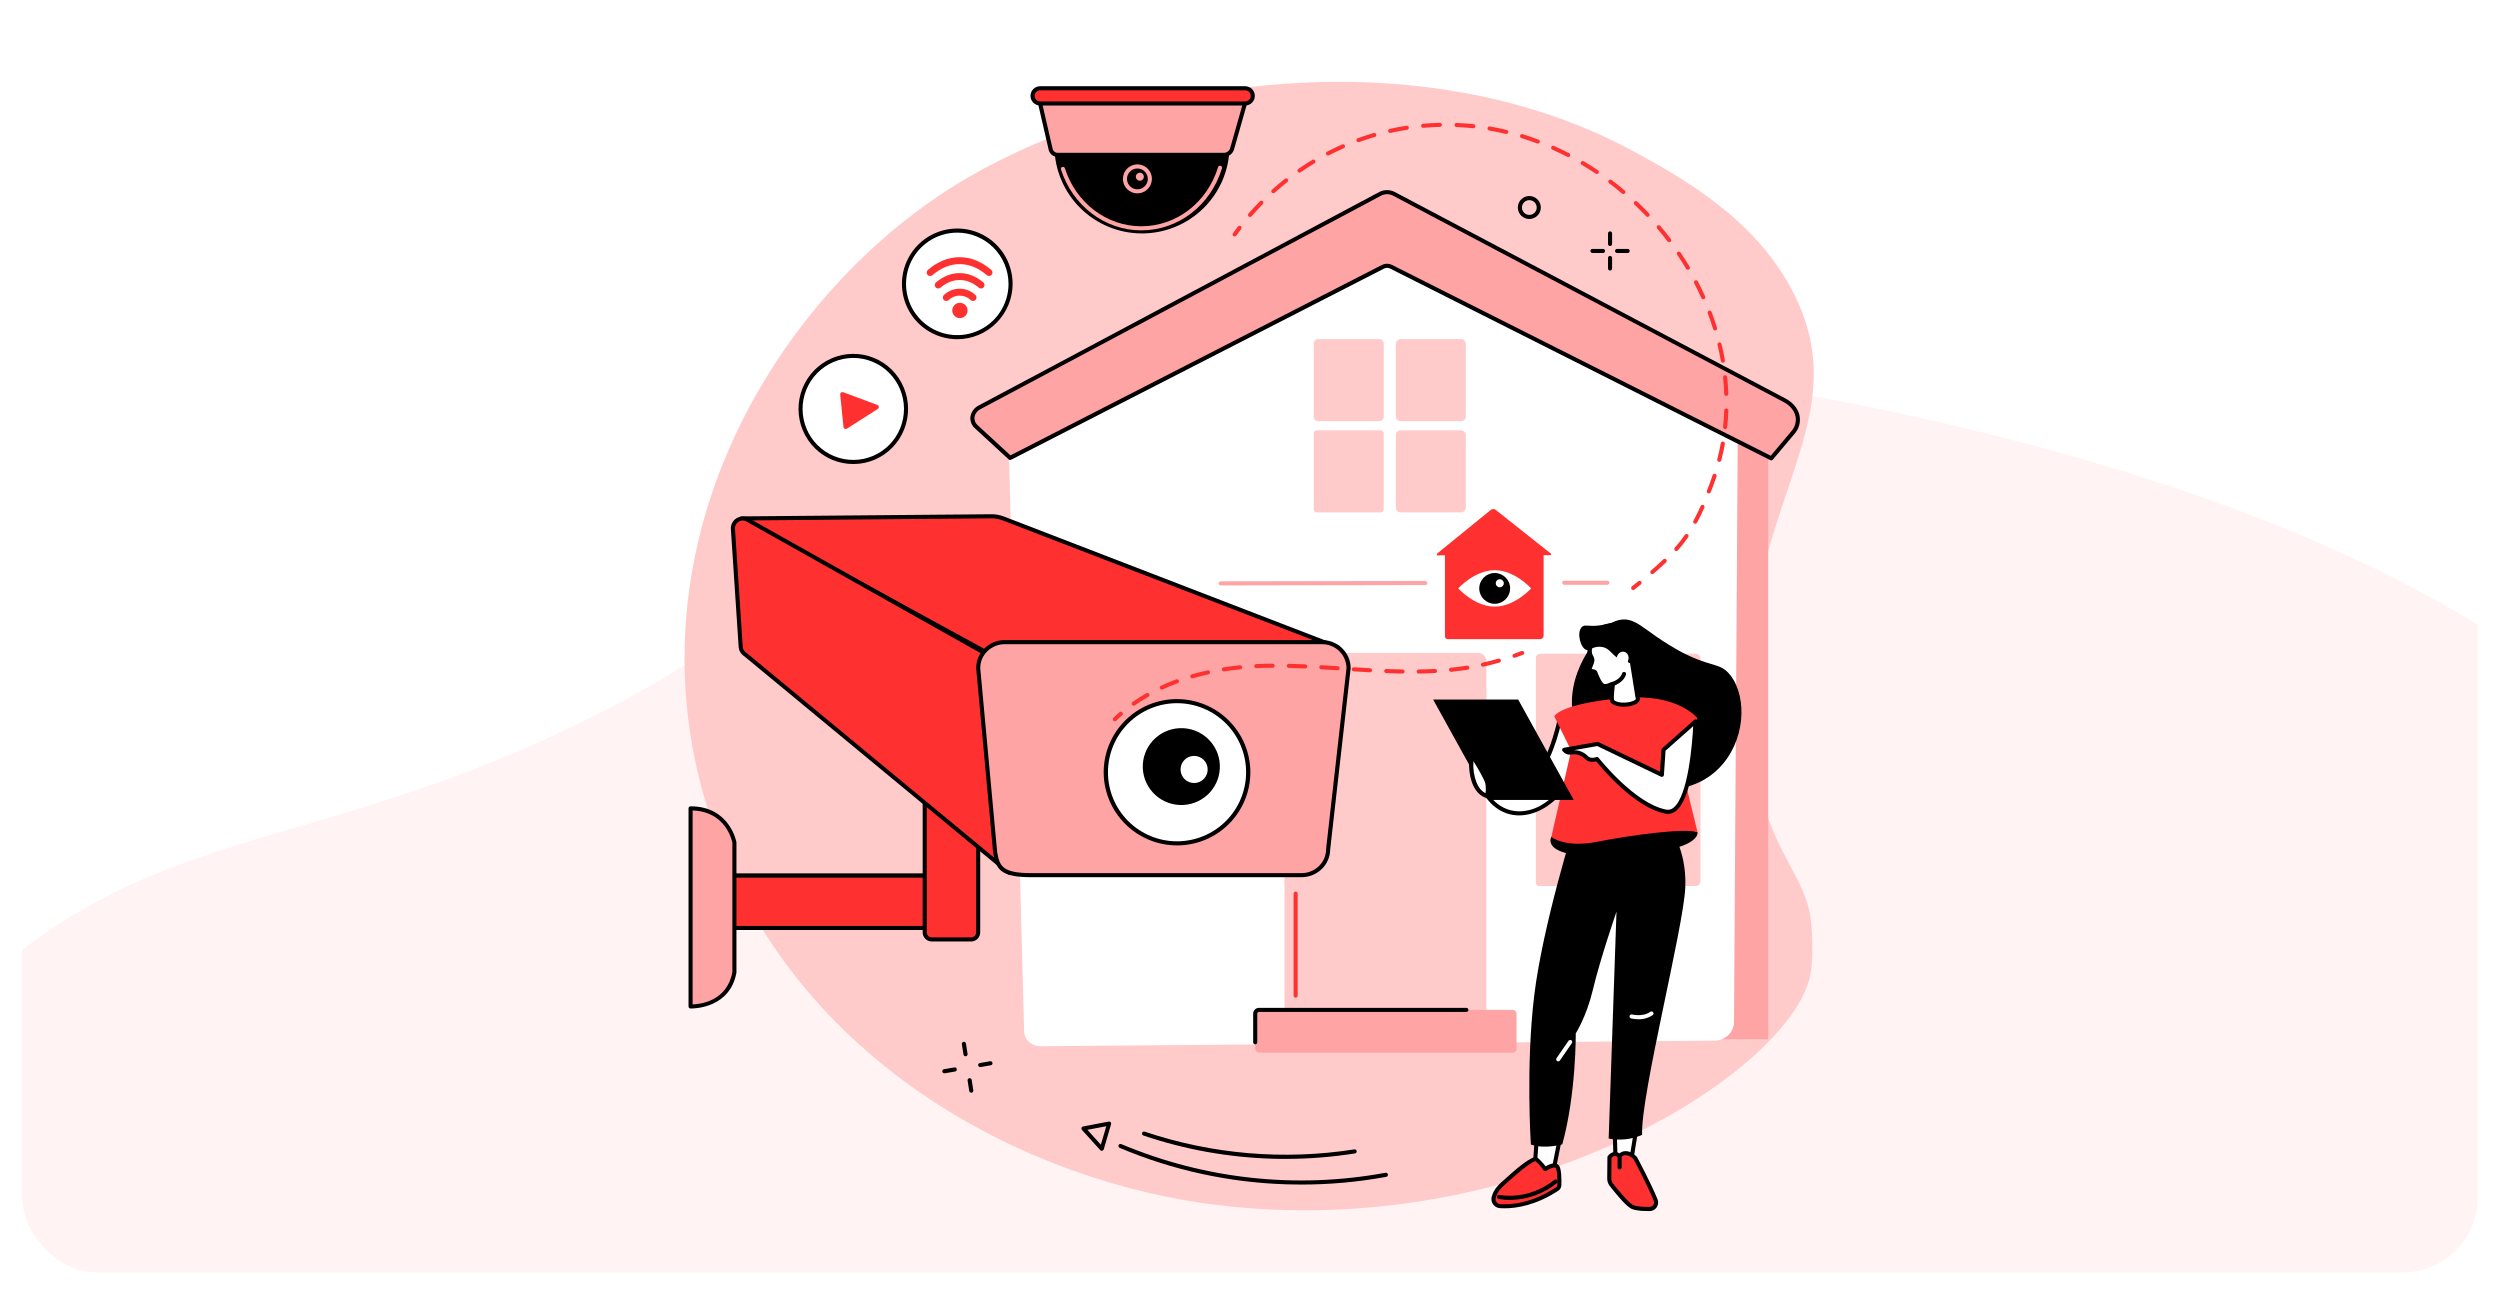 <svg width="672" height="348" viewBox="0 0 672 348" fill="none" xmlns="http://www.w3.org/2000/svg">
<g filter="url(#filter0_d_2097_4725)">
<g clip-path="url(#clip0_2097_4725)">
<rect x="6" y="2" width="660" height="336" rx="20" fill="white"/>
<path d="M158.044 189.248C240.575 148.295 216.981 122.625 273.418 103.663C360.313 74.488 522.476 99.59 618.173 139.718C735.354 188.873 795.812 278.596 726.941 359.804C653.593 446.27 460.601 491.15 288.4 477.624C134.621 465.546 -16.544 405.795 -31.697 334.125C-33.341 326.359 -40.585 284.365 10.244 248.165C52.261 218.24 92.623 221.708 158.044 189.248Z" fill="#FFCACA" fill-opacity="0.23"/>
<path d="M482.409 75.369C472.271 54.822 451.977 43.736 439.392 36.848C384.995 7.127 310.843 15.129 261.532 42.944C212.873 70.412 170.398 135.346 188.095 205.83C205.864 276.586 270.494 311.67 323 319.335C406.377 331.499 479.811 285.309 486.406 258.966C487.871 253.064 486.772 243.6 486.772 243.6C485.307 229.638 473.092 224.072 470.454 192.248C465.603 133.693 500.193 111.406 482.409 75.369Z" fill="#FFCACA"/>
<path d="M330.5 35.499C330.422 41.691 327.909 47.603 323.503 51.955C319.097 56.306 313.154 58.746 306.962 58.746C300.769 58.746 294.826 56.306 290.42 51.955C286.015 47.603 283.501 41.691 283.423 35.499C283.423 22.519 291.993 21.211 304.992 21.211C317.991 21.211 330.5 22.519 330.5 35.499Z" fill="black"/>
<path d="M306.784 57.922C296.998 57.922 288.322 51.345 285.193 41.559C285.171 41.491 285.163 41.418 285.169 41.346C285.175 41.274 285.195 41.204 285.229 41.14C285.262 41.076 285.307 41.019 285.362 40.972C285.418 40.926 285.481 40.891 285.55 40.869C285.619 40.847 285.691 40.839 285.763 40.845C285.835 40.851 285.905 40.871 285.97 40.904C286.034 40.938 286.091 40.983 286.137 41.038C286.184 41.093 286.219 41.157 286.241 41.226C289.22 50.554 297.478 56.823 306.784 56.823C316.211 56.823 324.498 50.451 327.407 40.966C327.424 40.892 327.456 40.823 327.501 40.762C327.546 40.702 327.603 40.651 327.669 40.613C327.734 40.576 327.806 40.552 327.881 40.543C327.956 40.535 328.032 40.542 328.105 40.564C328.177 40.586 328.244 40.623 328.301 40.672C328.358 40.721 328.405 40.782 328.437 40.85C328.47 40.918 328.489 40.992 328.492 41.067C328.495 41.143 328.483 41.218 328.455 41.288C325.407 51.236 316.694 57.922 306.784 57.922Z" fill="#FFA4A4"/>
<path d="M328.88 37.625H284.369C283.942 37.646 283.52 37.524 283.171 37.277C282.821 37.031 282.565 36.675 282.441 36.265L278.961 21.137H335.409L331.159 36.09C330.995 36.556 330.684 36.957 330.274 37.234C329.863 37.51 329.375 37.647 328.88 37.625Z" fill="#FFA4A4"/>
<path d="M328.88 38.174H284.369C283.818 38.194 283.276 38.028 282.83 37.704C282.383 37.38 282.058 36.916 281.907 36.386L278.426 21.262C278.408 21.181 278.408 21.098 278.427 21.017C278.445 20.937 278.481 20.862 278.532 20.797C278.584 20.733 278.649 20.68 278.723 20.644C278.797 20.608 278.878 20.588 278.961 20.588H335.409C335.494 20.589 335.577 20.609 335.653 20.647C335.728 20.685 335.794 20.74 335.845 20.808C335.896 20.875 335.931 20.954 335.947 21.037C335.963 21.12 335.959 21.206 335.937 21.288L331.687 36.24C331.491 36.822 331.112 37.325 330.606 37.674C330.1 38.023 329.494 38.198 328.88 38.174ZM279.653 21.687L282.976 36.141C283.072 36.429 283.261 36.676 283.513 36.846C283.765 37.015 284.066 37.095 284.369 37.075H328.88C329.255 37.095 329.626 36.996 329.941 36.792C330.255 36.588 330.497 36.289 330.632 35.939L334.68 21.687H279.653Z" fill="black"/>
<path d="M334.702 23.816H279.591C279.049 23.816 278.529 23.6 278.145 23.217C277.762 22.833 277.547 22.313 277.547 21.771C277.547 21.229 277.762 20.709 278.145 20.326C278.529 19.942 279.049 19.727 279.591 19.727H334.702C335.244 19.727 335.764 19.942 336.148 20.326C336.531 20.709 336.747 21.229 336.747 21.771C336.747 22.313 336.531 22.833 336.148 23.217C335.764 23.6 335.244 23.816 334.702 23.816Z" fill="#FF3030"/>
<path d="M334.702 24.365H279.591C278.903 24.365 278.243 24.092 277.757 23.605C277.27 23.119 276.997 22.459 276.997 21.771C276.997 21.083 277.27 20.424 277.757 19.937C278.243 19.451 278.903 19.177 279.591 19.177H334.702C335.39 19.177 336.05 19.451 336.536 19.937C337.023 20.424 337.296 21.083 337.296 21.771C337.296 22.459 337.023 23.119 336.536 23.605C336.05 24.092 335.39 24.365 334.702 24.365ZM279.591 20.276C279.195 20.276 278.814 20.434 278.534 20.714C278.254 20.995 278.096 21.375 278.096 21.771C278.096 22.168 278.254 22.548 278.534 22.828C278.814 23.109 279.195 23.266 279.591 23.266H334.702C335.099 23.266 335.479 23.109 335.759 22.828C336.039 22.548 336.197 22.168 336.197 21.771C336.197 21.375 336.039 20.995 335.759 20.714C335.479 20.434 335.099 20.276 334.702 20.276H279.591Z" fill="black"/>
<path d="M305.736 47.978C304.966 47.978 304.213 47.75 303.572 47.322C302.932 46.894 302.433 46.286 302.138 45.574C301.843 44.862 301.766 44.079 301.916 43.324C302.066 42.568 302.437 41.874 302.982 41.33C303.527 40.785 304.221 40.414 304.976 40.264C305.732 40.114 306.515 40.191 307.226 40.486C307.938 40.78 308.546 41.279 308.974 41.92C309.402 42.56 309.631 43.313 309.631 44.084C309.629 45.116 309.218 46.105 308.488 46.836C307.758 47.566 306.768 47.976 305.736 47.978ZM305.736 41.292C305.183 41.292 304.642 41.456 304.182 41.763C303.723 42.071 303.364 42.507 303.153 43.018C302.941 43.529 302.886 44.092 302.994 44.634C303.103 45.176 303.369 45.675 303.761 46.065C304.152 46.456 304.65 46.722 305.193 46.83C305.735 46.937 306.298 46.881 306.808 46.669C307.319 46.457 307.755 46.098 308.062 45.638C308.369 45.178 308.532 44.637 308.531 44.084C308.53 43.343 308.234 42.634 307.71 42.11C307.186 41.587 306.476 41.293 305.736 41.292Z" fill="#FFA4A4"/>
<path d="M307.465 43.505C307.465 43.718 307.402 43.926 307.284 44.103C307.166 44.281 306.997 44.419 306.8 44.5C306.604 44.582 306.387 44.603 306.178 44.562C305.969 44.52 305.777 44.417 305.627 44.267C305.476 44.116 305.373 43.924 305.332 43.715C305.29 43.506 305.311 43.29 305.393 43.093C305.475 42.896 305.613 42.728 305.79 42.609C305.967 42.491 306.175 42.428 306.388 42.428C306.674 42.428 306.948 42.541 307.15 42.743C307.352 42.945 307.465 43.219 307.465 43.505Z" fill="#FFA4A4"/>
<path d="M475.294 102.379H443.898V275.34H475.294V102.379Z" fill="#FFA4A4"/>
<path d="M466.101 270.691L467.142 107.611L368.058 63.454L270.966 109.175L275.282 273.244C275.337 275.476 277.268 277.249 279.617 277.23L460.836 275.728C463.756 275.703 466.101 273.453 466.101 270.691Z" fill="white"/>
<path d="M306.806 168.895H288.78C288.134 168.895 287.611 169.418 287.611 170.064V197.253C287.611 197.899 288.134 198.422 288.78 198.422H306.806C307.451 198.422 307.975 197.899 307.975 197.253V170.064C307.975 169.418 307.451 168.895 306.806 168.895Z" fill="#FFCACA"/>
<path d="M330.58 168.895H312.789C312.079 168.895 311.503 169.471 311.503 170.181V197.136C311.503 197.846 312.079 198.422 312.789 198.422H330.58C331.291 198.422 331.866 197.846 331.866 197.136V170.181C331.866 169.471 331.291 168.895 330.58 168.895Z" fill="#FFCACA"/>
<path d="M307.143 201.705H288.45C287.989 201.705 287.615 202.079 287.615 202.54V230.396C287.615 230.857 287.989 231.231 288.45 231.231H307.143C307.604 231.231 307.978 230.857 307.978 230.396V202.54C307.978 202.079 307.604 201.705 307.143 201.705Z" fill="#FFCACA"/>
<path d="M330.547 201.705H312.822C312.093 201.705 311.503 202.295 311.503 203.024V229.912C311.503 230.641 312.093 231.231 312.822 231.231H330.547C331.276 231.231 331.866 230.641 331.866 229.912V203.024C331.866 202.295 331.276 201.705 330.547 201.705Z" fill="#FFCACA"/>
<path d="M370.776 87.144H354.3C353.654 87.144 353.131 87.668 353.131 88.313V108.047C353.131 108.692 353.654 109.215 354.3 109.215H370.776C371.422 109.215 371.945 108.692 371.945 108.047V88.313C371.945 87.668 371.422 87.144 370.776 87.144Z" fill="#FFCACA"/>
<path d="M392.726 87.144H376.484C375.774 87.144 375.198 87.72 375.198 88.43V107.929C375.198 108.64 375.774 109.215 376.484 109.215H392.726C393.436 109.215 394.012 108.64 394.012 107.929V88.43C394.012 87.72 393.436 87.144 392.726 87.144Z" fill="#FFCACA"/>
<path d="M371.109 111.67H353.967C353.505 111.67 353.131 112.044 353.131 112.506V132.906C353.131 133.367 353.505 133.741 353.967 133.741H371.109C371.571 133.741 371.945 133.367 371.945 132.906V112.506C371.945 112.044 371.571 111.67 371.109 111.67Z" fill="#FFCACA"/>
<path d="M392.697 111.67H376.521C375.792 111.67 375.202 112.261 375.202 112.989V132.422C375.202 133.151 375.792 133.741 376.521 133.741H392.697C393.425 133.741 394.016 133.151 394.016 132.422V112.989C394.016 112.261 393.425 111.67 392.697 111.67Z" fill="#FFCACA"/>
<path d="M432.039 171.727H414.013C413.367 171.727 412.844 172.251 412.844 172.896V200.133C412.844 200.778 413.367 201.302 414.013 201.302H432.039C432.684 201.302 433.207 200.778 433.207 200.133V172.896C433.207 172.251 432.684 171.727 432.039 171.727Z" fill="#FFCACA"/>
<path d="M455.813 171.727H438.022C437.311 171.727 436.736 172.303 436.736 173.013V200.016C436.736 200.726 437.311 201.302 438.022 201.302H455.813C456.523 201.302 457.099 200.726 457.099 200.016V173.013C457.099 172.303 456.523 171.727 455.813 171.727Z" fill="#FFCACA"/>
<path d="M432.372 204.588H413.679C413.218 204.588 412.844 204.962 412.844 205.423V233.327C412.844 233.788 413.218 234.162 413.679 234.162H432.372C432.833 234.162 433.207 233.788 433.207 233.327V205.423C433.207 204.962 432.833 204.588 432.372 204.588Z" fill="#FFCACA"/>
<path d="M455.78 204.588H438.055C437.326 204.588 436.736 205.179 436.736 205.907V232.843C436.736 233.572 437.326 234.162 438.055 234.162H455.78C456.509 234.162 457.099 233.572 457.099 232.843V205.907C457.099 205.179 456.509 204.588 455.78 204.588Z" fill="#FFCACA"/>
<path d="M371.007 48.092L263.401 105.438C261.122 106.654 260.689 109.124 262.47 110.765L271.516 119.093L371.791 67.697C372.115 67.538 372.471 67.455 372.831 67.455C373.192 67.455 373.548 67.538 373.872 67.697L476.111 119.21L481.973 112.249C484.38 109.384 483.391 105.555 479.745 103.628L374.667 48.092C374.1 47.803 373.473 47.653 372.837 47.653C372.201 47.653 371.574 47.803 371.007 48.092Z" fill="#FFA4A4"/>
<path d="M476.111 119.753C476.024 119.753 475.939 119.733 475.861 119.694L373.641 68.181C373.394 68.062 373.124 68.001 372.85 68.001C372.576 68.001 372.305 68.062 372.058 68.181L271.769 119.584C271.669 119.635 271.555 119.655 271.444 119.64C271.333 119.625 271.229 119.576 271.146 119.5L262.1 111.172C261.648 110.786 261.297 110.296 261.079 109.743C260.86 109.191 260.781 108.593 260.847 108.003C260.957 107.347 261.223 106.728 261.623 106.197C262.022 105.667 262.544 105.24 263.144 104.954L370.75 47.608C371.394 47.277 372.107 47.104 372.831 47.104C373.555 47.104 374.269 47.277 374.912 47.608L479.991 103.145C481.995 104.203 483.358 105.892 483.724 107.779C483.881 108.632 483.842 109.509 483.61 110.345C483.378 111.18 482.958 111.952 482.383 112.601L476.521 119.562C476.47 119.621 476.407 119.668 476.336 119.701C476.265 119.734 476.189 119.752 476.111 119.753ZM372.839 66.891C373.283 66.888 373.722 66.988 374.121 67.184L475.975 118.503L481.548 111.872C482.015 111.347 482.357 110.722 482.548 110.046C482.738 109.369 482.772 108.658 482.647 107.966C482.343 106.409 481.181 104.998 479.478 104.093L374.399 48.572C373.914 48.327 373.377 48.2 372.833 48.2C372.289 48.2 371.753 48.327 371.267 48.572L263.661 105.922C263.219 106.124 262.832 106.429 262.533 106.812C262.233 107.194 262.03 107.643 261.939 108.12C261.897 108.536 261.958 108.955 262.116 109.342C262.274 109.729 262.523 110.072 262.844 110.34L271.608 118.401L371.542 67.177C371.946 66.981 372.39 66.883 372.839 66.891Z" fill="black"/>
<path d="M397.342 171.515H347.481C346.267 171.515 345.283 172.499 345.283 173.713V275.736C345.283 276.95 346.267 277.934 347.481 277.934H397.342C398.556 277.934 399.541 276.95 399.541 275.736V173.713C399.541 172.499 398.556 171.515 397.342 171.515Z" fill="#FFCACA"/>
<path d="M395.309 174.479H349.727C348.918 174.479 348.262 175.135 348.262 175.944V272.709C348.262 273.519 348.918 274.175 349.727 274.175H395.309C396.118 274.175 396.774 273.519 396.774 272.709V175.944C396.774 175.135 396.118 174.479 395.309 174.479Z" fill="#FFCACA"/>
<path d="M406.619 267.459H338.439C337.867 267.459 337.402 267.923 337.402 268.496V277.923C337.402 278.496 337.867 278.96 338.439 278.96H406.619C407.192 278.96 407.656 278.496 407.656 277.923V268.496C407.656 267.923 407.192 267.459 406.619 267.459Z" fill="#FFA4A4"/>
<path d="M348.266 264.173C348.12 264.173 347.98 264.115 347.877 264.012C347.774 263.909 347.716 263.769 347.716 263.623V236.203C347.716 236.057 347.774 235.918 347.877 235.815C347.98 235.711 348.12 235.654 348.266 235.654C348.411 235.654 348.551 235.711 348.654 235.815C348.757 235.918 348.815 236.057 348.815 236.203V263.638C348.811 263.781 348.752 263.917 348.649 264.017C348.546 264.117 348.409 264.173 348.266 264.173Z" fill="#FF3030"/>
<path d="M337.402 276.721C337.256 276.721 337.117 276.663 337.014 276.56C336.911 276.457 336.853 276.317 336.853 276.172V268.445C336.859 268.03 337.03 267.636 337.328 267.347C337.625 267.059 338.025 266.9 338.439 266.906H394.155C394.301 266.906 394.44 266.964 394.543 267.067C394.646 267.17 394.704 267.31 394.704 267.455C394.704 267.601 394.646 267.741 394.543 267.844C394.44 267.947 394.301 268.005 394.155 268.005H338.439C338.316 267.999 338.196 268.042 338.105 268.124C338.013 268.207 337.958 268.322 337.952 268.445V276.172C337.952 276.317 337.894 276.457 337.791 276.56C337.688 276.663 337.548 276.721 337.402 276.721Z" fill="black"/>
<path d="M420.45 153.196C420.304 153.196 420.164 153.138 420.061 153.035C419.958 152.932 419.9 152.792 419.9 152.646C419.9 152.5 419.958 152.361 420.061 152.258C420.164 152.155 420.304 152.097 420.45 152.097H432.057C432.203 152.097 432.342 152.155 432.446 152.258C432.549 152.361 432.606 152.5 432.606 152.646C432.606 152.792 432.549 152.932 432.446 153.035C432.342 153.138 432.203 153.196 432.057 153.196H420.45Z" fill="#FFA4A4"/>
<path d="M328.133 153.357C327.987 153.357 327.847 153.299 327.744 153.196C327.641 153.093 327.583 152.953 327.583 152.807C327.583 152.662 327.641 152.522 327.744 152.419C327.847 152.316 327.987 152.258 328.133 152.258L383.134 152.166C383.28 152.166 383.42 152.224 383.523 152.327C383.626 152.43 383.684 152.57 383.684 152.716C383.684 152.862 383.626 153.001 383.523 153.104C383.42 153.208 383.28 153.265 383.134 153.265L328.133 153.357Z" fill="#FFA4A4"/>
<path d="M445.481 208.102C446.994 208.197 455.417 208.728 461.694 202.606C468.768 195.689 469.681 183.664 464.973 177.63C462.086 173.926 459.785 175.937 450.317 170.566C441.975 165.836 439.762 162.015 435.483 162.813C432.156 163.436 430.188 166.371 428.063 169.533C426.232 172.237 421.37 179.506 423.062 188.654C425.03 199.301 434.995 207.442 445.481 208.102Z" fill="black"/>
<path d="M447.06 208.336C446.481 208.336 445.961 208.314 445.466 208.285C434.53 207.596 424.817 199.162 422.875 188.673C421.168 179.454 426.063 172.16 427.906 169.416C430.031 166.25 432.039 163.257 435.442 162.619C438.238 162.095 440.158 163.48 443.338 165.77C445.602 167.445 447.96 168.989 450.402 170.394C453.412 172.159 456.635 173.533 459.993 174.483C462.239 175.149 463.599 175.552 465.123 177.502C469.717 183.393 469.285 195.432 461.825 202.72C457.015 207.424 451.021 208.336 447.06 208.336ZM436.574 162.883C436.217 162.884 435.86 162.917 435.508 162.982C432.258 163.594 430.291 166.521 428.21 169.624C426.378 172.336 421.556 179.539 423.234 188.607C425.147 198.939 434.713 207.244 445.492 207.922C449.156 208.157 456.154 207.754 461.565 202.463C468.772 195.418 469.234 183.382 464.826 177.729C463.382 175.875 462.067 175.483 459.887 174.838C456.502 173.879 453.253 172.493 450.218 170.712C447.766 169.305 445.397 167.755 443.125 166.07C440.454 164.147 438.696 162.883 436.574 162.883Z" fill="black"/>
<path d="M456.286 219.69C456.286 219.69 457.777 224.794 435.523 226.04C413.269 227.285 416.995 220.969 416.995 220.969L440.359 214.176L456.286 219.69Z" fill="black"/>
<path d="M434.035 299.748L434.317 310.234L438.025 310.634L439.861 299.349L434.035 299.748Z" fill="white"/>
<path d="M438.029 311.183H437.967L434.259 310.784C434.127 310.77 434.004 310.708 433.914 310.61C433.823 310.513 433.772 310.385 433.768 310.252L433.486 299.763C433.483 299.621 433.534 299.484 433.63 299.38C433.725 299.275 433.857 299.212 433.999 299.202L439.824 298.803C439.907 298.797 439.99 298.81 440.067 298.841C440.144 298.872 440.212 298.921 440.267 298.983C440.323 299.044 440.364 299.117 440.388 299.196C440.411 299.275 440.416 299.359 440.403 299.441L438.571 310.725C438.549 310.853 438.483 310.97 438.384 311.053C438.285 311.137 438.159 311.183 438.029 311.183ZM434.852 309.74L437.567 310.029L439.209 299.943L434.6 300.258L434.852 309.74Z" fill="black"/>
<path d="M412.987 303.189L412.397 311.542L417.295 311.941L419.047 303.189H412.987Z" fill="white"/>
<path d="M417.314 312.491H417.27L412.368 312.088C412.223 312.077 412.089 312.009 411.994 311.899C411.899 311.789 411.852 311.646 411.862 311.502L412.456 303.148C412.467 303.01 412.529 302.881 412.631 302.786C412.733 302.692 412.866 302.64 413.005 302.639H419.061C419.143 302.639 419.223 302.656 419.297 302.691C419.371 302.726 419.435 302.777 419.486 302.841C419.538 302.904 419.576 302.977 419.596 303.056C419.616 303.136 419.619 303.218 419.604 303.299L417.852 312.048C417.828 312.173 417.761 312.285 417.662 312.366C417.564 312.447 417.441 312.491 417.314 312.491ZM412.998 311.026L416.87 311.344L418.395 303.727H413.514L412.998 311.026Z" fill="black"/>
<path d="M418.607 315.539C418.775 315.427 418.913 315.276 419.011 315.1C419.108 314.923 419.162 314.726 419.168 314.524C419.197 313.301 419.201 310.688 418.706 309.707C418.05 308.406 415.339 310.219 415.339 310.219C415.339 310.219 413.756 308.021 412.826 307.563C412.346 307.325 409.528 309.194 406.696 311.744C403.589 314.535 402.186 315.429 401.519 317.837C401.449 318.104 401.438 318.383 401.489 318.654C401.539 318.926 401.648 319.183 401.809 319.407C401.97 319.632 402.179 319.818 402.42 319.952C402.661 320.087 402.929 320.166 403.204 320.185C406.059 320.39 411.818 320.06 418.607 315.539Z" fill="#FF3030"/>
<path d="M404.461 320.793C403.981 320.793 403.549 320.775 403.168 320.749C402.805 320.725 402.451 320.62 402.134 320.441C401.817 320.262 401.544 320.014 401.336 319.716C401.129 319.429 400.988 319.1 400.925 318.752C400.862 318.404 400.877 318.046 400.969 317.705C401.578 315.506 402.783 314.458 404.967 312.539C405.377 312.184 405.825 311.789 406.311 311.352C406.868 310.85 411.807 306.468 413.053 307.087C413.84 307.479 414.929 308.809 415.46 309.505C416.141 309.113 417.376 308.519 418.292 308.772C418.485 308.821 418.664 308.913 418.817 309.039C418.971 309.166 419.094 309.325 419.179 309.505C419.692 310.516 419.743 312.824 419.695 314.583C419.69 314.874 419.614 315.159 419.474 315.414C419.334 315.67 419.135 315.887 418.893 316.049C412.888 319.998 407.638 320.793 404.461 320.793ZM412.664 308.116C412.096 308.252 409.884 309.633 407.066 312.169L405.71 313.367C403.552 315.261 402.567 316.129 402.047 317.998C401.994 318.184 401.983 318.379 402.017 318.57C402.051 318.76 402.127 318.94 402.241 319.097C402.355 319.261 402.505 319.397 402.678 319.496C402.852 319.595 403.045 319.654 403.245 319.668C406.011 319.866 411.642 319.537 418.303 315.111C418.397 315.047 418.475 314.963 418.53 314.863C418.585 314.764 418.615 314.653 418.618 314.539C418.673 312.3 418.526 310.597 418.215 309.985C418.199 309.947 418.174 309.914 418.142 309.889C418.11 309.863 418.072 309.846 418.032 309.838C417.493 309.696 416.313 310.26 415.647 310.707C415.53 310.781 415.39 310.809 415.254 310.783C415.118 310.758 414.996 310.682 414.914 310.571C414.339 309.772 413.284 308.475 412.664 308.102V308.116Z" fill="black"/>
<path d="M405.879 318.54C404.858 318.555 403.839 318.46 402.838 318.258C402.766 318.244 402.697 318.215 402.636 318.174C402.575 318.132 402.522 318.079 402.482 318.017C402.442 317.955 402.415 317.886 402.402 317.813C402.39 317.74 402.392 317.666 402.409 317.594C402.425 317.522 402.456 317.454 402.5 317.395C402.543 317.335 402.598 317.285 402.662 317.247C402.725 317.209 402.795 317.184 402.868 317.174C402.942 317.164 403.016 317.169 403.087 317.188C403.164 317.206 410.653 318.848 417.79 313.158C417.904 313.067 418.05 313.025 418.195 313.042C418.34 313.058 418.472 313.132 418.563 313.246C418.654 313.36 418.696 313.506 418.679 313.651C418.663 313.796 418.589 313.928 418.475 314.019C414.916 316.921 410.471 318.516 405.879 318.54Z" fill="black"/>
<path d="M432.57 312.784L432.625 307.043C432.625 307.043 433.775 305.299 435.358 306.717C435.358 306.717 436.824 304.669 439.531 307.219C439.531 307.219 443.349 314.323 445.027 318.551C445.132 318.813 445.173 319.096 445.145 319.377C445.117 319.657 445.021 319.927 444.867 320.163C444.712 320.399 444.502 320.594 444.256 320.731C444.009 320.868 443.733 320.943 443.451 320.951C441.7 320.991 439.421 320.896 438.447 320.218C436.904 319.178 434.266 315.895 433.116 314.415C432.755 313.948 432.563 313.374 432.57 312.784Z" fill="#FF3030"/>
<path d="M442.77 321.526C440.513 321.526 438.96 321.251 438.15 320.705C436.589 319.65 434.061 316.543 432.691 314.785C432.25 314.216 432.014 313.515 432.02 312.795L432.075 307.054C432.076 306.948 432.108 306.845 432.167 306.757C432.362 306.47 432.612 306.224 432.904 306.036C433.195 305.847 433.521 305.718 433.863 305.658C434.374 305.598 434.89 305.729 435.311 306.024C435.709 305.695 436.196 305.491 436.71 305.438C437.732 305.339 438.802 305.805 439.909 306.856C439.952 306.896 439.988 306.943 440.015 306.995C440.055 307.069 443.866 314.176 445.547 318.382C445.686 318.726 445.739 319.099 445.702 319.467C445.666 319.836 445.54 320.191 445.337 320.501C445.134 320.811 444.858 321.067 444.534 321.247C444.21 321.428 443.848 321.527 443.477 321.537L442.77 321.526ZM433.171 307.237L433.12 312.791C433.115 313.262 433.27 313.72 433.559 314.092C434.629 315.47 437.278 318.774 438.766 319.778C439.443 320.236 441.107 320.463 443.448 320.405C443.64 320.401 443.829 320.35 443.998 320.257C444.166 320.164 444.309 320.031 444.415 319.87C444.521 319.709 444.586 319.525 444.606 319.334C444.625 319.143 444.599 318.95 444.529 318.771C442.964 314.861 439.513 308.373 439.092 307.578C438.26 306.816 437.476 306.453 436.82 306.515C436.624 306.534 436.433 306.591 436.259 306.683C436.085 306.776 435.931 306.902 435.805 307.054C435.759 307.116 435.701 307.169 435.635 307.208C435.568 307.247 435.494 307.272 435.417 307.281C435.34 307.289 435.263 307.28 435.19 307.256C435.116 307.232 435.049 307.193 434.992 307.142C434.866 307.007 434.712 306.901 434.541 306.831C434.371 306.761 434.187 306.728 434.003 306.735C433.676 306.803 433.383 306.98 433.171 307.237Z" fill="black"/>
<path d="M435.904 306.717C435.904 306.413 435.658 306.167 435.354 306.167C435.051 306.167 434.805 306.413 434.805 306.717V309.813C434.805 310.116 435.051 310.362 435.354 310.362C435.658 310.362 435.904 310.116 435.904 309.813V306.717Z" fill="black"/>
<path d="M411.499 303.665C411.499 303.665 410.103 282.58 412.397 263.616C414.691 244.652 423.227 217.569 423.227 217.569C423.227 217.569 432.412 217.155 439.095 218.053C445.778 218.95 448.427 218.027 448.427 218.027C448.427 218.027 453.417 223.732 453.01 234.459C452.604 245.187 440.956 290.435 441.4 301.056C438.571 302.285 435.436 302.628 432.409 302.042L434.512 241.061C434.512 241.061 430.163 253.614 428.122 262.216C426.455 269.225 423.568 273.761 423.568 273.761C423.568 273.761 423.689 290.061 419.944 303.588C419.944 303.573 415.518 304.969 411.499 303.665Z" fill="black"/>
<path d="M418.845 281.308C418.745 281.307 418.648 281.279 418.563 281.227C418.477 281.176 418.408 281.102 418.361 281.013C418.315 280.925 418.293 280.826 418.298 280.726C418.303 280.627 418.335 280.53 418.391 280.447L421.597 275.787C421.637 275.725 421.688 275.672 421.749 275.63C421.81 275.589 421.879 275.56 421.951 275.545C422.023 275.531 422.097 275.531 422.169 275.546C422.242 275.56 422.31 275.59 422.371 275.631C422.431 275.673 422.483 275.727 422.523 275.789C422.562 275.851 422.589 275.92 422.601 275.993C422.613 276.065 422.611 276.14 422.594 276.211C422.577 276.283 422.545 276.35 422.502 276.41L419.296 281.07C419.246 281.143 419.178 281.203 419.1 281.245C419.021 281.286 418.934 281.308 418.845 281.308Z" fill="white"/>
<path d="M440.396 269.976C439.735 269.978 439.076 269.906 438.432 269.76C438.291 269.725 438.169 269.634 438.094 269.509C438.019 269.384 437.997 269.235 438.033 269.093C438.068 268.952 438.158 268.83 438.283 268.755C438.408 268.681 438.558 268.658 438.699 268.694C438.743 268.694 441.63 269.427 443.613 267.961C443.73 267.883 443.873 267.854 444.012 267.878C444.15 267.903 444.274 267.979 444.358 268.093C444.442 268.206 444.479 268.347 444.461 268.487C444.444 268.627 444.374 268.755 444.265 268.844C443.128 269.622 441.773 270.019 440.396 269.976Z" fill="white"/>
<path d="M425.158 200.254C425.158 200.254 420.007 211.824 411.602 214.176C403.197 216.529 397.353 209.413 397.39 202.023L400.244 201.078C400.244 201.078 403.175 208.637 409.708 206.669C416.24 204.702 419.278 189.336 419.278 189.336L425.158 200.254Z" fill="white"/>
<path d="M408.378 215.188C406.055 215.187 403.798 214.414 401.962 212.989C398.786 210.571 396.833 206.361 396.833 201.998C396.832 201.884 396.866 201.772 396.932 201.678C396.998 201.585 397.091 201.515 397.199 201.478L400.053 200.532C400.187 200.488 400.333 200.497 400.46 200.557C400.588 200.617 400.688 200.723 400.739 200.855C400.852 201.144 403.567 207.915 409.532 206.116C415.68 204.284 418.691 189.354 418.717 189.204C418.74 189.093 418.796 188.991 418.878 188.913C418.96 188.834 419.063 188.783 419.175 188.764C419.288 188.748 419.402 188.766 419.504 188.817C419.606 188.868 419.689 188.95 419.743 189.05L425.605 199.957C425.645 200.031 425.667 200.113 425.671 200.197C425.674 200.281 425.658 200.364 425.623 200.441C425.407 200.921 420.267 212.275 411.701 214.678C410.621 214.999 409.503 215.17 408.378 215.188ZM397.95 202.416C398.046 206.296 399.815 209.989 402.629 212.132C404.377 213.462 407.326 214.807 411.459 213.641C418.849 211.564 423.751 201.917 424.542 200.258L419.512 190.889C418.563 194.842 415.507 205.5 409.891 207.193C409.155 207.419 408.389 207.536 407.619 207.541C403.138 207.541 400.658 203.218 399.969 201.752L397.95 202.416Z" fill="black"/>
<path d="M456.289 189.075C456.289 189.075 451.123 182.345 436.534 183.602C419.113 185.104 417.783 188.541 417.783 188.541L422.333 197.744L416.995 220.969C416.995 220.969 420.64 223.984 429.185 222.292C437.729 220.599 452.406 218.518 456.297 219.69L450.885 197.528L456.289 189.075Z" fill="#FF3030"/>
<path d="M400.255 210.835H422.703L407.982 184.221H385.534L400.255 210.835Z" fill="black"/>
<path d="M423.015 211.018H400.149L385.226 184.038H408.088L423.015 211.018ZM400.365 210.652H422.392L407.872 184.404H385.845L400.365 210.652Z" fill="black"/>
<path d="M399.727 209.996C399.727 209.996 400.149 207.798 399.727 206.332C399.306 204.867 396.69 200.47 395.943 199.561C395.195 198.653 394.576 208.417 399.727 209.996Z" fill="white"/>
<path d="M399.727 210.545C399.673 210.546 399.619 210.538 399.566 210.523C396.269 209.52 395.005 205.486 394.899 202.042C394.844 200.21 395.085 199.177 395.631 198.979C395.762 198.935 395.902 198.932 396.034 198.972C396.165 199.012 396.281 199.093 396.364 199.202C397.097 200.096 399.786 204.54 400.251 206.163C400.717 207.787 400.281 209.999 400.251 210.095C400.228 210.221 400.162 210.334 400.063 210.416C399.965 210.498 399.841 210.542 399.713 210.542L399.727 210.545ZM396.064 200.62C395.913 202.528 396.18 204.446 396.848 206.24C397.43 207.706 398.258 208.695 399.31 209.215C399.445 208.297 399.416 207.361 399.222 206.453C398.889 205.332 397.086 202.196 396.064 200.62Z" fill="black"/>
<path d="M446.716 204.284L429.43 195.963L420.45 197.553C420.667 197.841 420.961 198.063 421.298 198.192C421.634 198.322 422.001 198.354 422.355 198.286C423.083 198.166 423.83 198.223 424.532 198.452C425.233 198.682 425.869 199.078 426.385 199.605C427.455 200.781 429.258 200.034 429.258 200.034C429.258 200.034 439.033 212.575 447.811 214.194C454.948 215.51 455.732 189.947 455.732 189.947L447.148 197.55L446.716 204.284Z" fill="white"/>
<path d="M448.35 214.77C448.14 214.77 447.93 214.75 447.723 214.711C439.505 213.198 430.668 202.621 429.075 200.653C428.386 200.836 426.975 201.02 425.99 199.953C425.535 199.491 424.975 199.146 424.359 198.946C423.742 198.747 423.086 198.699 422.447 198.807C421.99 198.895 421.517 198.852 421.084 198.684C420.65 198.515 420.273 198.228 419.996 197.854C419.944 197.779 419.912 197.692 419.903 197.601C419.894 197.51 419.908 197.418 419.944 197.334C419.98 197.25 420.036 197.176 420.108 197.119C420.18 197.062 420.265 197.024 420.355 197.008L429.335 195.421C429.448 195.401 429.564 195.416 429.668 195.465L446.217 203.43L446.61 197.491C446.622 197.35 446.689 197.218 446.796 197.125L455.381 189.523C455.461 189.45 455.56 189.403 455.667 189.387C455.773 189.371 455.882 189.387 455.98 189.433C456.077 189.479 456.159 189.552 456.215 189.645C456.271 189.737 456.298 189.844 456.293 189.951C456.267 190.761 455.626 209.853 450.544 213.953C449.931 214.473 449.154 214.762 448.35 214.77ZM429.269 199.462C429.352 199.462 429.435 199.481 429.51 199.518C429.585 199.555 429.65 199.609 429.701 199.675C429.8 199.796 439.45 212.07 447.921 213.63C448.263 213.695 448.616 213.68 448.951 213.586C449.286 213.493 449.596 213.324 449.856 213.092C453.831 209.882 454.901 195.594 455.135 191.197L447.694 197.792L447.262 204.321C447.255 204.41 447.226 204.496 447.179 204.572C447.131 204.648 447.066 204.712 446.988 204.757C446.911 204.802 446.823 204.827 446.734 204.831C446.644 204.835 446.555 204.817 446.474 204.779L429.353 196.539L422.993 197.66C423.701 197.641 424.406 197.77 425.062 198.038C425.718 198.306 426.311 198.707 426.803 199.217C427.594 200.089 429.045 199.514 429.06 199.506C429.126 199.479 429.197 199.464 429.269 199.462Z" fill="black"/>
<path d="M427.268 176.109C427.074 175.805 428.001 174.145 428.027 173.545C428.052 172.944 427.587 172.446 427.389 171.797C427.284 171.214 427.291 170.615 427.411 170.035C427.682 162.462 435.944 164.257 435.944 164.257C437.838 164.832 438.956 166.957 439.322 168.375C440.029 171.112 438.725 174.428 438.725 174.428C438.78 174.552 440.135 183.419 440.19 183.532C441.051 185.181 435.296 186.258 433.489 184.598C432.877 184.038 433.658 179.92 433.489 179.916C432.812 179.898 431.98 180.623 431.126 180.396C429.866 180.063 428.928 176.915 428.737 176.681C428.533 176.545 428.3 176.461 428.056 176.435C427.723 176.355 427.371 176.271 427.268 176.109Z" fill="white"/>
<path d="M436.406 185.965C435.127 185.965 433.871 185.683 433.109 184.998C432.588 184.518 432.614 183.364 432.874 180.968C432.874 180.854 432.9 180.733 432.911 180.601L432.768 180.656C432.215 180.936 431.586 181.028 430.976 180.916C429.877 180.623 429.108 179.044 428.444 177.381C428.397 177.267 428.346 177.142 428.313 177.058C428.217 177.025 428.063 176.992 427.946 176.967C427.474 176.86 427.012 176.754 426.788 176.399C426.565 176.043 426.744 175.453 427.1 174.567C427.256 174.228 427.379 173.874 427.466 173.512C427.44 173.232 427.346 172.962 427.191 172.728C426.945 172.317 426.788 171.859 426.729 171.384C426.671 170.909 426.712 170.427 426.851 169.969C426.942 167.727 427.704 166.03 429.126 164.927C431.826 162.832 435.878 163.682 436.047 163.718H436.091C438.165 164.345 439.388 166.536 439.843 168.221C440.506 170.786 439.538 173.75 439.282 174.45C439.352 174.816 439.513 175.82 439.952 178.623C440.253 180.55 440.63 182.931 440.707 183.323C440.971 183.902 440.777 184.514 440.176 184.972C439.425 185.599 437.901 185.965 436.406 185.965ZM433.889 184.206C435.076 185.254 438.469 184.939 439.52 184.118C439.78 183.917 439.736 183.833 439.707 183.778C439.641 183.653 439.637 183.638 438.875 178.81C438.582 176.937 438.249 174.816 438.197 174.567C438.161 174.454 438.161 174.332 438.197 174.219C438.197 174.186 439.429 171.035 438.776 168.503C438.483 167.375 437.527 165.323 435.79 164.784C435.497 164.726 431.998 164.077 429.793 165.796C428.635 166.697 428.012 168.126 427.961 170.046C427.963 170.074 427.963 170.102 427.961 170.13C427.855 170.622 427.843 171.129 427.924 171.625C427.994 171.83 428.082 172.029 428.188 172.218C428.444 172.622 428.582 173.089 428.587 173.567C428.509 174.054 428.362 174.527 428.151 174.974C428.056 175.212 427.91 175.574 427.844 175.805C427.957 175.838 428.104 175.871 428.192 175.893C428.565 175.922 428.917 176.079 429.188 176.336C429.314 176.536 429.414 176.752 429.485 176.978C429.752 177.641 430.562 179.667 431.28 179.857C431.66 179.896 432.043 179.819 432.379 179.638C432.734 179.469 433.119 179.375 433.511 179.359C433.588 179.362 433.664 179.381 433.734 179.414C433.804 179.446 433.866 179.493 433.918 179.55C434.12 179.78 434.098 179.978 433.98 181.074C433.896 181.825 433.684 183.792 433.889 184.21V184.206Z" fill="black"/>
<path d="M425.191 164.546C426.023 163.707 426.865 164.546 430.166 164.085C432.911 163.718 433.706 162.923 435.783 163.268C436.739 163.385 437.651 163.736 438.439 164.29C439.967 165.389 440.531 166.968 440.835 168.137C441.422 170.416 440.685 173.072 440.355 174.076C440.312 174.193 440.232 174.292 440.127 174.358C440.021 174.424 439.897 174.454 439.773 174.442C439.15 174.395 438.53 174.307 437.919 174.178C437.858 174.166 437.801 174.14 437.751 174.103C437.701 174.065 437.66 174.018 437.631 173.963C437.601 173.908 437.584 173.847 437.581 173.785C437.578 173.723 437.588 173.661 437.611 173.603C437.637 173.537 437.663 173.468 437.685 173.394C437.956 172.434 437.498 171.46 436.655 171.222C435.812 170.984 434.907 171.566 434.633 172.526C434.614 172.592 434.6 172.662 434.585 172.728C433.376 171.812 432.753 170.771 431.632 170.214C431.121 169.984 430.569 169.859 430.009 169.848C428.063 169.778 427.415 170.947 426.492 170.709C424.883 170.335 423.7 166.056 425.191 164.546Z" fill="black"/>
<path d="M433.295 180.469C433.162 180.472 433.032 180.426 432.93 180.34C432.828 180.255 432.761 180.135 432.741 180.003C432.721 179.871 432.749 179.736 432.821 179.624C432.892 179.512 433.002 179.429 433.13 179.392C435.6 178.615 435.992 177.102 436.01 177.036C436.026 176.966 436.055 176.899 436.097 176.84C436.138 176.781 436.191 176.73 436.252 176.692C436.313 176.653 436.38 176.626 436.452 176.614C436.523 176.601 436.596 176.603 436.666 176.619C436.737 176.634 436.803 176.664 436.862 176.705C436.922 176.746 436.972 176.799 437.011 176.86C437.049 176.921 437.076 176.989 437.088 177.06C437.101 177.131 437.099 177.204 437.084 177.274C437.062 177.366 436.574 179.473 433.457 180.444C433.404 180.459 433.35 180.468 433.295 180.469Z" fill="black"/>
<path d="M251.578 231.374H193.371V245.44H251.578V231.374Z" fill="#FF3030"/>
<path d="M251.577 245.989H193.374C193.228 245.989 193.089 245.931 192.986 245.828C192.882 245.725 192.825 245.585 192.825 245.44V231.374C192.825 231.229 192.882 231.089 192.986 230.986C193.089 230.883 193.228 230.825 193.374 230.825H251.577C251.723 230.825 251.863 230.883 251.966 230.986C252.069 231.089 252.127 231.229 252.127 231.374V245.44C252.127 245.512 252.113 245.583 252.085 245.65C252.058 245.717 252.017 245.777 251.966 245.828C251.915 245.879 251.855 245.92 251.788 245.947C251.721 245.975 251.65 245.989 251.577 245.989ZM193.924 244.89H251.028V231.924H193.924V244.89Z" fill="black"/>
<path d="M251.578 231.374H193.371V245.44H251.578V231.374Z" fill="#FF3030"/>
<path d="M251.577 245.989H193.374C193.228 245.989 193.089 245.931 192.986 245.828C192.882 245.725 192.825 245.585 192.825 245.44V231.374C192.825 231.229 192.882 231.089 192.986 230.986C193.089 230.883 193.228 230.825 193.374 230.825H251.577C251.723 230.825 251.863 230.883 251.966 230.986C252.069 231.089 252.127 231.229 252.127 231.374V245.44C252.127 245.512 252.113 245.583 252.085 245.65C252.058 245.717 252.017 245.777 251.966 245.828C251.915 245.879 251.855 245.92 251.788 245.947C251.721 245.975 251.65 245.989 251.577 245.989ZM193.924 244.89H251.028V231.924H193.924V244.89Z" fill="black"/>
<path d="M261.034 209.633H250.456C249.408 209.633 248.559 210.483 248.559 211.531V246.627C248.559 247.675 249.408 248.524 250.456 248.524H261.034C262.082 248.524 262.932 247.675 262.932 246.627V211.531C262.932 210.483 262.082 209.633 261.034 209.633Z" fill="#FF3030"/>
<path d="M261.038 249.074H250.456C249.808 249.073 249.186 248.815 248.728 248.356C248.27 247.897 248.013 247.275 248.013 246.627V211.527C248.013 210.879 248.27 210.257 248.728 209.798C249.186 209.339 249.808 209.081 250.456 209.08H261.038C261.686 209.081 262.308 209.339 262.766 209.798C263.224 210.257 263.481 210.879 263.481 211.527V246.627C263.481 247.275 263.224 247.897 262.766 248.356C262.308 248.815 261.686 249.073 261.038 249.074ZM250.456 210.179C250.28 210.179 250.104 210.214 249.941 210.282C249.778 210.35 249.629 210.449 249.504 210.574C249.379 210.699 249.28 210.848 249.213 211.012C249.146 211.175 249.111 211.35 249.112 211.527V246.627C249.111 246.804 249.146 246.979 249.213 247.142C249.28 247.306 249.379 247.455 249.504 247.58C249.629 247.705 249.778 247.804 249.941 247.872C250.104 247.94 250.28 247.975 250.456 247.975H261.038C261.394 247.974 261.736 247.832 261.989 247.579C262.241 247.326 262.382 246.984 262.382 246.627V211.527C262.382 211.17 262.241 210.828 261.989 210.575C261.736 210.323 261.394 210.18 261.038 210.179H250.456Z" fill="black"/>
<path d="M185.611 213.29V266.536C185.611 266.536 195.671 266.965 197.397 257.351V222.475C197.397 222.475 195.814 213.29 185.611 213.29Z" fill="#FFA4A4"/>
<path d="M185.761 267.085H185.603C185.462 267.079 185.328 267.018 185.23 266.916C185.132 266.814 185.076 266.678 185.076 266.536V213.29C185.076 213.144 185.134 213.004 185.237 212.901C185.34 212.798 185.479 212.74 185.625 212.74C196.173 212.74 197.936 222.266 197.954 222.383C197.956 222.414 197.956 222.444 197.954 222.475V257.351C197.956 257.382 197.956 257.414 197.954 257.446C196.269 266.745 187.069 267.085 185.761 267.085ZM186.175 213.85V265.986C188.216 265.924 195.426 265.151 196.862 257.299V222.526C196.708 221.801 195.038 214.154 186.16 213.85H186.175Z" fill="black"/>
<path d="M268.739 173.306L199.317 135.357L266.28 134.778C267.443 134.746 268.601 134.942 269.688 135.357L359.722 170.079L268.739 173.306Z" fill="#FF3030"/>
<path d="M268.739 173.874C268.647 173.875 268.556 173.852 268.475 173.808L199.049 135.84C198.942 135.782 198.857 135.69 198.808 135.579C198.759 135.467 198.748 135.343 198.777 135.224C198.806 135.106 198.874 135.001 198.97 134.925C199.066 134.85 199.184 134.808 199.306 134.807L266.273 134.228C267.504 134.192 268.729 134.401 269.878 134.844L359.913 169.566C360.031 169.611 360.13 169.696 360.193 169.806C360.256 169.915 360.279 170.044 360.259 170.169C360.238 170.294 360.175 170.408 360.08 170.491C359.985 170.575 359.864 170.623 359.737 170.628L268.757 173.874H268.739ZM201.431 135.888L268.871 172.753L357.011 169.624L269.486 135.87C268.467 135.48 267.382 135.296 266.291 135.327L201.431 135.888Z" fill="black"/>
<path d="M271.249 230.568L200.346 171.947C200.003 171.736 199.712 171.449 199.498 171.108C199.283 170.767 199.15 170.381 199.108 169.98L197.016 138.288C196.967 137.817 197.045 137.341 197.243 136.91C197.441 136.48 197.751 136.11 198.14 135.84C198.529 135.57 198.984 135.41 199.457 135.376C199.929 135.342 200.402 135.435 200.826 135.646L271.26 175.252L271.249 230.568Z" fill="#FF3030"/>
<path d="M271.248 231.118C271.122 231.117 270.999 231.073 270.9 230.993L200.024 172.372C199.619 172.114 199.277 171.769 199.023 171.361C198.77 170.953 198.611 170.494 198.558 170.016L196.466 138.335C196.411 137.767 196.509 137.195 196.749 136.678C196.99 136.16 197.365 135.717 197.835 135.393C198.305 135.07 198.853 134.878 199.422 134.838C199.992 134.798 200.561 134.912 201.072 135.166L271.531 174.765C271.615 174.813 271.685 174.883 271.734 174.967C271.783 175.051 271.809 175.147 271.809 175.245V230.568C271.809 230.673 271.78 230.775 271.724 230.863C271.668 230.951 271.588 231.022 271.494 231.066C271.417 231.101 271.333 231.119 271.248 231.118ZM199.647 135.903C199.217 135.905 198.799 136.039 198.448 136.287C198.139 136.498 197.892 136.79 197.736 137.131C197.58 137.472 197.519 137.849 197.562 138.222L199.654 169.936C199.691 170.25 199.799 170.551 199.969 170.817C200.139 171.084 200.367 171.309 200.636 171.475C200.658 171.487 200.679 171.501 200.698 171.519L270.699 229.407V175.571L200.559 136.137C200.277 135.989 199.965 135.909 199.647 135.903Z" fill="black"/>
<path d="M349.83 231.25H277.404C269.321 231.25 268.244 229.44 267.49 225.08L262.932 175.582C262.957 173.704 263.727 171.913 265.072 170.603C266.417 169.293 268.228 168.57 270.105 168.595H355.322C357.199 168.57 359.008 169.292 360.353 170.602C361.698 171.911 362.467 173.701 362.492 175.578L356.997 224.252C356.986 225.182 356.791 226.101 356.425 226.956C356.059 227.811 355.528 228.585 354.863 229.235C354.197 229.885 353.41 230.397 352.547 230.743C351.683 231.089 350.76 231.261 349.83 231.25Z" fill="#FFA4A4"/>
<path d="M277.386 231.799C268.959 231.799 267.742 229.78 266.947 225.171C266.947 225.171 266.947 225.142 266.947 225.131L262.393 175.633C262.391 175.616 262.391 175.599 262.393 175.582C262.393 174.586 262.593 173.6 262.983 172.683C263.373 171.767 263.944 170.938 264.661 170.247C266.122 168.829 268.08 168.04 270.116 168.049H355.333C359.59 168.049 363.053 171.427 363.053 175.582C363.054 175.602 363.054 175.623 363.053 175.644L357.557 224.288C357.554 225.279 357.352 226.258 356.963 227.169C356.574 228.08 356.006 228.903 355.293 229.59C353.833 231.01 351.874 231.799 349.837 231.788H277.386V231.799ZM268.035 225.007C268.702 228.85 269.391 230.7 277.386 230.7H349.83C351.58 230.709 353.263 230.03 354.516 228.81C355.129 228.222 355.617 227.516 355.949 226.734C356.281 225.953 356.452 225.112 356.451 224.263C356.451 224.263 356.451 224.222 356.451 224.201L361.946 175.56C361.911 173.835 361.195 172.194 359.955 170.994C358.715 169.795 357.051 169.134 355.326 169.155H270.109C268.359 169.147 266.675 169.826 265.419 171.046C264.81 171.632 264.325 172.334 263.993 173.112C263.66 173.889 263.488 174.725 263.485 175.571L268.035 225.007Z" fill="black"/>
<path d="M335.492 204.532C336.018 193.988 327.875 185.013 317.304 184.485C306.732 183.957 297.735 192.076 297.209 202.619C296.682 213.162 304.825 222.138 315.396 222.666C325.968 223.194 334.965 215.075 335.492 204.532Z" fill="white"/>
<path d="M316.387 223.244C311.167 223.244 306.159 221.174 302.463 217.488C298.767 213.802 296.683 208.801 296.668 203.581C296.67 200.995 297.182 198.435 298.174 196.047C299.166 193.66 300.619 191.491 302.45 189.665C304.28 187.839 306.453 186.391 308.843 185.405C311.233 184.419 313.794 183.913 316.379 183.917C321.6 183.918 326.607 185.989 330.303 189.675C334 193.362 336.084 198.364 336.098 203.584C336.095 206.17 335.583 208.729 334.591 211.116C333.599 213.504 332.146 215.672 330.315 217.498C328.485 219.323 326.312 220.771 323.923 221.757C321.533 222.743 318.972 223.248 316.387 223.244ZM316.387 185.016C311.463 185.016 306.741 186.972 303.26 190.453C299.778 193.935 297.822 198.657 297.822 203.581C297.822 208.504 299.778 213.226 303.26 216.708C306.741 220.189 311.463 222.145 316.387 222.145C321.31 222.145 326.032 220.189 329.514 216.708C332.995 213.226 334.951 208.504 334.951 203.581C334.951 198.657 332.995 193.935 329.514 190.453C326.032 186.972 321.31 185.016 316.387 185.016Z" fill="black"/>
<path d="M327.89 202.575C328.175 196.874 323.772 192.022 318.056 191.736C312.34 191.45 307.475 195.839 307.19 201.54C306.905 207.24 311.308 212.092 317.024 212.378C322.74 212.664 327.605 208.275 327.89 202.575Z" fill="black"/>
<path d="M324.619 202.819C324.622 203.539 324.41 204.245 324.011 204.845C323.612 205.445 323.044 205.914 322.379 206.191C321.714 206.468 320.981 206.542 320.274 206.403C319.567 206.263 318.917 205.918 318.406 205.409C317.896 204.9 317.548 204.251 317.406 203.544C317.265 202.837 317.337 202.105 317.612 201.438C317.887 200.772 318.354 200.203 318.953 199.802C319.552 199.402 320.257 199.188 320.978 199.188C321.455 199.186 321.929 199.279 322.37 199.461C322.812 199.643 323.214 199.91 323.552 200.247C323.89 200.585 324.159 200.985 324.342 201.427C324.525 201.868 324.619 202.341 324.619 202.819Z" fill="white"/>
<path d="M400.72 133.067L386.303 144.791C386.257 144.83 386.224 144.882 386.209 144.941C386.194 144.999 386.197 145.061 386.218 145.118C386.24 145.174 386.278 145.223 386.328 145.257C386.378 145.291 386.437 145.309 386.497 145.308L388.403 145.238V167.063C388.403 167.258 388.48 167.444 388.617 167.581C388.755 167.719 388.941 167.796 389.135 167.796H413.98C414.104 167.797 414.227 167.772 414.342 167.725C414.457 167.678 414.561 167.608 414.649 167.52C414.737 167.432 414.807 167.328 414.854 167.213C414.901 167.098 414.925 166.975 414.925 166.851V145.234H416.757C416.803 145.233 416.848 145.218 416.886 145.191C416.924 145.164 416.952 145.125 416.967 145.081C416.982 145.037 416.984 144.99 416.971 144.945C416.958 144.9 416.932 144.861 416.896 144.831L402.05 133.056C401.86 132.908 401.625 132.828 401.383 132.83C401.142 132.832 400.909 132.916 400.72 133.067Z" fill="#FF3030"/>
<path d="M411.576 154.163C411.576 154.163 407.18 159.062 401.776 159.062C396.371 159.062 391.975 154.163 391.975 154.163C391.975 154.163 396.371 149.268 401.776 149.268C407.18 149.268 411.576 154.163 411.576 154.163Z" fill="white"/>
<path d="M401.772 158.303C404.062 158.303 405.919 156.449 405.919 154.163C405.919 151.876 404.062 150.023 401.772 150.023C399.481 150.023 397.624 151.876 397.624 154.163C397.624 156.449 399.481 158.303 401.772 158.303Z" fill="black"/>
<path d="M403.146 153.866C403.743 153.866 404.227 153.382 404.227 152.786C404.227 152.189 403.743 151.705 403.146 151.705C402.549 151.705 402.065 152.189 402.065 152.786C402.065 153.382 402.549 153.866 403.146 153.866Z" fill="white"/>
<path d="M257.293 86.624C265.215 86.624 271.637 80.212 271.637 72.302C271.637 64.393 265.215 57.981 257.293 57.981C249.371 57.981 242.949 64.393 242.949 72.302C242.949 80.212 249.371 86.624 257.293 86.624Z" fill="white"/>
<path d="M257.297 87.178C254.355 87.174 251.481 86.299 249.038 84.662C246.594 83.025 244.69 80.701 243.567 77.982C242.444 75.264 242.152 72.274 242.728 69.389C243.304 66.505 244.722 63.856 246.803 61.778C248.884 59.699 251.535 58.285 254.42 57.712C257.305 57.139 260.295 57.435 263.012 58.562C265.729 59.688 268.051 61.594 269.684 64.04C271.318 66.486 272.19 69.361 272.19 72.303C272.183 76.249 270.611 80.031 267.819 82.82C265.027 85.609 261.243 87.176 257.297 87.178ZM257.297 58.53C254.573 58.534 251.911 59.345 249.648 60.861C247.385 62.377 245.622 64.53 244.582 67.048C243.542 69.566 243.272 72.335 243.806 75.006C244.34 77.677 245.654 80.13 247.582 82.055C249.509 83.98 251.964 85.29 254.636 85.819C257.308 86.349 260.077 86.075 262.594 85.031C265.11 83.987 267.26 82.221 268.772 79.955C270.285 77.69 271.092 75.027 271.091 72.303C271.084 68.648 269.628 65.146 267.042 62.564C264.456 59.982 260.951 58.531 257.297 58.53Z" fill="black"/>
<path d="M260.081 79.451C260.082 79.857 259.962 80.255 259.737 80.594C259.511 80.932 259.19 81.196 258.815 81.352C258.439 81.508 258.026 81.55 257.627 81.471C257.228 81.392 256.862 81.196 256.574 80.909C256.286 80.622 256.09 80.255 256.01 79.857C255.931 79.458 255.971 79.044 256.127 78.669C256.282 78.293 256.546 77.972 256.884 77.746C257.222 77.52 257.619 77.399 258.026 77.399C258.57 77.399 259.093 77.615 259.478 78C259.863 78.384 260.08 78.906 260.081 79.451Z" fill="#FF3030"/>
<path d="M254.355 76.904C254.164 76.904 253.979 76.846 253.823 76.737C253.667 76.628 253.548 76.474 253.482 76.296C253.416 76.118 253.407 75.923 253.455 75.739C253.502 75.555 253.606 75.39 253.75 75.267C254.889 74.198 256.392 73.603 257.954 73.603C259.516 73.603 261.02 74.198 262.159 75.267C262.347 75.427 262.463 75.655 262.483 75.902C262.502 76.148 262.423 76.392 262.263 76.58C262.103 76.768 261.874 76.885 261.628 76.904C261.382 76.924 261.138 76.845 260.95 76.684C260.149 75.903 259.075 75.465 257.956 75.465C256.837 75.465 255.763 75.903 254.963 76.684C254.792 76.827 254.577 76.904 254.355 76.904Z" fill="#FF3030"/>
<path d="M263.712 73.548C263.492 73.549 263.279 73.472 263.111 73.328C261.488 71.962 259.755 71.266 257.956 71.266C256.157 71.266 254.421 71.962 252.798 73.328C252.704 73.407 252.596 73.467 252.48 73.504C252.363 73.541 252.241 73.555 252.119 73.545C251.997 73.535 251.879 73.501 251.77 73.445C251.661 73.389 251.565 73.312 251.486 73.218C251.407 73.125 251.347 73.017 251.31 72.901C251.273 72.784 251.259 72.662 251.269 72.54C251.28 72.418 251.314 72.299 251.37 72.191C251.426 72.082 251.503 71.986 251.596 71.907C253.534 70.269 255.736 69.404 257.956 69.404C260.177 69.404 262.375 70.269 264.313 71.907C264.459 72.03 264.563 72.195 264.612 72.379C264.661 72.564 264.652 72.758 264.586 72.938C264.521 73.117 264.402 73.271 264.245 73.38C264.089 73.49 263.903 73.548 263.712 73.548Z" fill="#FF3030"/>
<path d="M265.87 70.189C265.647 70.188 265.432 70.109 265.262 69.965C262.968 67.994 260.499 66.994 257.956 66.994C255.414 66.994 252.94 67.994 250.629 69.965C250.44 70.125 250.197 70.204 249.951 70.186C249.704 70.167 249.475 70.052 249.313 69.866C249.233 69.774 249.172 69.666 249.134 69.55C249.096 69.434 249.081 69.312 249.09 69.19C249.099 69.068 249.132 68.949 249.187 68.84C249.243 68.731 249.319 68.634 249.412 68.554C250.612 67.504 251.973 66.653 253.442 66.034C254.865 65.439 256.391 65.133 257.932 65.133C259.474 65.133 261 65.439 262.422 66.034C263.892 66.653 265.253 67.504 266.453 68.554C266.596 68.679 266.698 68.844 266.745 69.027C266.792 69.211 266.782 69.405 266.715 69.582C266.649 69.76 266.53 69.913 266.375 70.022C266.219 70.13 266.034 70.188 265.844 70.189H265.87Z" fill="#FF3030"/>
<path d="M229.349 120.177C237.182 120.177 243.532 113.795 243.532 105.922C243.532 98.048 237.182 91.666 229.349 91.666C221.516 91.666 215.167 98.048 215.167 105.922C215.167 113.795 221.516 120.177 229.349 120.177Z" fill="white"/>
<path d="M229.36 120.727C225.495 120.735 221.784 119.21 219.043 116.484C216.259 113.724 214.677 109.976 214.641 106.056C214.605 102.136 216.119 98.36 218.852 95.549C220.204 94.162 221.817 93.057 223.599 92.296C225.38 91.535 227.294 91.134 229.231 91.117C231.168 91.099 233.089 91.465 234.884 92.193C236.678 92.921 238.311 93.997 239.688 95.359C242.473 98.119 244.055 101.867 244.09 105.787C244.126 109.708 242.612 113.483 239.879 116.294C238.529 117.684 236.917 118.792 235.135 119.553C233.353 120.315 231.437 120.714 229.499 120.727H229.36ZM219.816 115.704C221.09 116.964 222.601 117.96 224.261 118.633C225.922 119.307 227.699 119.645 229.491 119.628C231.283 119.611 233.054 119.24 234.701 118.536C236.349 117.832 237.841 116.808 239.091 115.524C241.623 112.922 243.025 109.426 242.992 105.796C242.959 102.165 241.494 98.695 238.915 96.139C237.641 94.879 236.131 93.884 234.47 93.21C232.81 92.537 231.032 92.198 229.24 92.215C227.448 92.232 225.678 92.603 224.03 93.307C222.382 94.012 220.89 95.035 219.64 96.319C217.107 98.919 215.702 102.414 215.732 106.045C215.763 109.675 217.225 113.146 219.801 115.704H219.816Z" fill="black"/>
<path d="M226.733 110.787L225.843 102.064C225.832 101.961 225.847 101.857 225.888 101.763C225.928 101.668 225.992 101.585 226.074 101.522C226.155 101.458 226.252 101.417 226.354 101.402C226.456 101.386 226.56 101.397 226.656 101.433L235.834 104.848C235.94 104.887 236.032 104.955 236.101 105.044C236.17 105.133 236.213 105.239 236.225 105.351C236.237 105.463 236.217 105.576 236.168 105.678C236.119 105.779 236.043 105.865 235.948 105.925L227.66 111.223C227.574 111.278 227.475 111.311 227.373 111.318C227.271 111.324 227.169 111.305 227.076 111.262C226.983 111.218 226.903 111.152 226.843 111.069C226.783 110.986 226.746 110.889 226.733 110.787Z" fill="#FF3030"/>
<path d="M345.58 307.512C344.404 307.512 343.232 307.512 342.055 307.461C330.241 307.119 318.544 305.02 307.348 301.232C307.28 301.209 307.216 301.173 307.162 301.126C307.107 301.079 307.063 301.021 307.031 300.956C306.998 300.891 306.98 300.821 306.975 300.749C306.97 300.677 306.98 300.604 307.004 300.536C307.05 300.398 307.15 300.284 307.281 300.22C307.411 300.155 307.562 300.145 307.7 300.192C325.826 306.286 345.154 307.919 364.046 304.955C364.117 304.943 364.189 304.945 364.26 304.961C364.33 304.978 364.396 305.008 364.454 305.05C364.513 305.093 364.562 305.146 364.599 305.208C364.637 305.269 364.661 305.338 364.672 305.409C364.695 305.553 364.661 305.7 364.575 305.818C364.49 305.936 364.362 306.016 364.218 306.039C358.053 307.013 351.821 307.506 345.58 307.512Z" fill="black"/>
<path d="M349.746 314.407C348.524 314.407 347.292 314.389 346.049 314.352C330.549 313.915 315.266 310.592 300.984 304.555C300.915 304.529 300.852 304.489 300.798 304.438C300.745 304.387 300.702 304.325 300.673 304.257C300.644 304.189 300.629 304.116 300.629 304.042C300.629 303.968 300.644 303.895 300.673 303.827C300.702 303.759 300.744 303.697 300.797 303.646C300.85 303.594 300.914 303.554 300.983 303.528C301.052 303.501 301.125 303.489 301.199 303.492C301.273 303.495 301.346 303.512 301.413 303.544C323.825 312.979 348.508 315.653 372.421 311.238C372.567 311.212 372.717 311.244 372.839 311.329C372.96 311.413 373.043 311.543 373.07 311.689C373.096 311.834 373.063 311.985 372.979 312.106C372.894 312.228 372.765 312.311 372.619 312.337C365.074 313.723 357.417 314.416 349.746 314.407Z" fill="black"/>
<path d="M296.162 305.343C296.086 305.343 296.009 305.327 295.939 305.295C295.869 305.264 295.807 305.217 295.756 305.16L290.817 299.708C290.752 299.635 290.707 299.546 290.687 299.45C290.667 299.354 290.673 299.255 290.703 299.162C290.734 299.069 290.789 298.987 290.862 298.922C290.936 298.858 291.025 298.814 291.121 298.796L298.031 297.477C298.123 297.459 298.218 297.466 298.307 297.496C298.396 297.525 298.476 297.577 298.54 297.647C298.603 297.716 298.647 297.801 298.668 297.892C298.69 297.984 298.687 298.079 298.661 298.169L296.69 304.944C296.661 305.035 296.608 305.116 296.537 305.181C296.467 305.245 296.38 305.29 296.287 305.31C296.246 305.324 296.205 305.335 296.162 305.343ZM292.29 299.693L295.91 303.694L297.375 298.73L292.29 299.693Z" fill="black"/>
<path d="M259.528 279.927C259.397 279.927 259.27 279.88 259.171 279.795C259.072 279.709 259.006 279.591 258.986 279.462L258.542 276.666C258.531 276.594 258.534 276.52 258.551 276.449C258.569 276.378 258.599 276.311 258.642 276.252C258.686 276.193 258.74 276.143 258.802 276.105C258.864 276.067 258.934 276.042 259.006 276.031C259.078 276.019 259.152 276.022 259.223 276.04C259.294 276.057 259.361 276.088 259.42 276.131C259.479 276.174 259.529 276.228 259.567 276.29C259.605 276.353 259.63 276.422 259.642 276.494L260.081 279.293C260.103 279.436 260.068 279.583 259.983 279.7C259.898 279.817 259.77 279.896 259.627 279.92L259.528 279.927Z" fill="black"/>
<path d="M261.074 289.717C260.943 289.717 260.816 289.671 260.716 289.585C260.617 289.5 260.551 289.381 260.532 289.251L260.089 286.456C260.066 286.31 260.102 286.161 260.189 286.042C260.276 285.923 260.406 285.843 260.552 285.82C260.698 285.797 260.847 285.833 260.966 285.92C261.085 286.007 261.165 286.138 261.188 286.284L261.627 289.083C261.65 289.227 261.614 289.373 261.528 289.491C261.442 289.608 261.313 289.687 261.169 289.709L261.074 289.717Z" fill="black"/>
<path d="M263.522 282.829C263.449 282.835 263.377 282.827 263.308 282.804C263.239 282.782 263.175 282.747 263.12 282.7C263.008 282.606 262.938 282.471 262.926 282.325C262.914 282.179 262.96 282.035 263.055 281.923C263.149 281.811 263.284 281.742 263.43 281.73L266.181 281.257C266.32 281.242 266.46 281.281 266.571 281.365C266.682 281.449 266.758 281.572 266.781 281.71C266.805 281.847 266.776 281.989 266.699 282.106C266.622 282.222 266.504 282.305 266.368 282.338L263.617 282.814L263.522 282.829Z" fill="black"/>
<path d="M253.886 284.492C253.74 284.504 253.595 284.458 253.484 284.364C253.372 284.269 253.303 284.134 253.29 283.988C253.278 283.843 253.325 283.698 253.419 283.586C253.513 283.475 253.648 283.405 253.794 283.393L256.546 282.92C256.691 282.896 256.841 282.93 256.962 283.015C257.082 283.101 257.164 283.231 257.189 283.377C257.213 283.522 257.179 283.672 257.094 283.793C257.008 283.913 256.878 283.995 256.733 284.02L253.981 284.496L253.886 284.492Z" fill="black"/>
<path d="M411.085 54.866C410.92 54.867 410.754 54.854 410.591 54.826C409.989 54.729 409.429 54.455 408.983 54.04C408.536 53.625 408.223 53.087 408.081 52.494C407.94 51.901 407.978 51.279 408.19 50.708C408.402 50.136 408.779 49.64 409.273 49.283C409.766 48.925 410.355 48.721 410.964 48.698C411.573 48.675 412.176 48.832 412.695 49.151C413.215 49.469 413.629 49.935 413.884 50.489C414.139 51.042 414.225 51.659 414.13 52.261C414.015 52.987 413.645 53.647 413.087 54.125C412.529 54.602 411.82 54.865 411.085 54.866ZM411.085 49.799C410.614 49.8 410.158 49.968 409.8 50.273C409.441 50.578 409.202 51.001 409.125 51.466C409.083 51.724 409.093 51.987 409.153 52.241C409.213 52.495 409.323 52.734 409.475 52.945C409.628 53.157 409.821 53.336 410.044 53.472C410.266 53.609 410.513 53.701 410.77 53.742C411.29 53.825 411.822 53.699 412.249 53.392C412.676 53.084 412.964 52.62 413.049 52.1C413.132 51.581 413.005 51.049 412.696 50.623C412.388 50.196 411.923 49.91 411.404 49.825C411.299 49.807 411.192 49.799 411.085 49.799Z" fill="black"/>
<path d="M432.782 62.128C432.637 62.128 432.497 62.07 432.394 61.967C432.291 61.864 432.233 61.724 432.233 61.578V58.743C432.233 58.597 432.291 58.457 432.394 58.354C432.497 58.251 432.637 58.193 432.782 58.193C432.928 58.193 433.068 58.251 433.171 58.354C433.274 58.457 433.332 58.597 433.332 58.743V61.578C433.332 61.724 433.274 61.864 433.171 61.967C433.068 62.07 432.928 62.128 432.782 62.128Z" fill="black"/>
<path d="M432.782 68.723C432.637 68.723 432.497 68.665 432.394 68.562C432.291 68.459 432.233 68.319 432.233 68.173V65.338C432.233 65.192 432.291 65.052 432.394 64.949C432.497 64.846 432.637 64.788 432.782 64.788C432.928 64.788 433.068 64.846 433.171 64.949C433.274 65.052 433.332 65.192 433.332 65.338V68.173C433.332 68.319 433.274 68.459 433.171 68.562C433.068 68.665 432.928 68.723 432.782 68.723Z" fill="black"/>
<path d="M430.892 64.004H428.053C427.907 64.004 427.767 63.946 427.664 63.843C427.561 63.74 427.503 63.6 427.503 63.454C427.503 63.309 427.561 63.169 427.664 63.066C427.767 62.963 427.907 62.905 428.053 62.905H430.892C431.038 62.905 431.177 62.963 431.281 63.066C431.384 63.169 431.442 63.309 431.442 63.454C431.442 63.6 431.384 63.74 431.281 63.843C431.177 63.946 431.038 64.004 430.892 64.004Z" fill="black"/>
<path d="M437.512 64.004H434.669C434.524 64.004 434.384 63.946 434.281 63.843C434.178 63.74 434.12 63.6 434.12 63.454C434.12 63.309 434.178 63.169 434.281 63.066C434.384 62.963 434.524 62.905 434.669 62.905H437.512C437.658 62.905 437.798 62.963 437.901 63.066C438.004 63.169 438.062 63.309 438.062 63.454C438.062 63.6 438.004 63.74 437.901 63.843C437.798 63.946 437.658 64.004 437.512 64.004Z" fill="black"/>
<path d="M407.092 172.815C406.978 172.815 406.867 172.779 406.774 172.714C406.681 172.648 406.61 172.556 406.571 172.449C406.548 172.381 406.538 172.308 406.542 172.236C406.546 172.164 406.565 172.093 406.597 172.028C406.628 171.963 406.672 171.905 406.727 171.857C406.781 171.81 406.844 171.773 406.912 171.749C407.583 171.515 408.275 171.262 408.96 170.998C409.097 170.946 409.248 170.951 409.382 171.01C409.515 171.07 409.619 171.18 409.671 171.317C409.723 171.453 409.719 171.605 409.659 171.738C409.599 171.872 409.489 171.976 409.352 172.028C408.656 172.292 407.956 172.548 407.271 172.786C407.214 172.807 407.153 172.816 407.092 172.815Z" fill="#FF3030"/>
<path d="M304.732 185.705C304.644 185.704 304.557 185.683 304.479 185.642C304.4 185.601 304.333 185.542 304.282 185.47C304.24 185.412 304.21 185.345 304.193 185.275C304.177 185.204 304.175 185.131 304.187 185.06C304.2 184.989 304.226 184.921 304.265 184.86C304.304 184.799 304.354 184.746 304.414 184.705C305.597 183.869 306.854 183.07 308.143 182.334C308.27 182.262 308.42 182.243 308.561 182.281C308.702 182.32 308.822 182.412 308.894 182.539C308.967 182.666 308.986 182.816 308.947 182.957C308.909 183.098 308.816 183.218 308.689 183.29C307.429 184.023 306.205 184.789 305.047 185.602C304.956 185.669 304.846 185.705 304.732 185.705ZM312.298 181.363C312.173 181.363 312.052 181.32 311.954 181.242C311.857 181.163 311.789 181.054 311.762 180.932C311.735 180.81 311.751 180.682 311.806 180.57C311.862 180.458 311.954 180.368 312.067 180.315C313.379 179.711 314.753 179.143 316.145 178.63C316.214 178.6 316.289 178.584 316.364 178.584C316.44 178.583 316.515 178.599 316.584 178.629C316.653 178.659 316.716 178.703 316.767 178.758C316.819 178.813 316.859 178.878 316.884 178.95C316.909 179.021 316.919 179.096 316.914 179.172C316.909 179.247 316.888 179.32 316.853 179.387C316.818 179.454 316.77 179.513 316.711 179.561C316.652 179.608 316.584 179.643 316.511 179.663C315.145 180.165 313.8 180.722 312.514 181.312C312.447 181.344 312.373 181.362 312.298 181.363ZM320.487 178.341C320.355 178.34 320.227 178.291 320.128 178.204C320.029 178.117 319.964 177.998 319.946 177.867C319.928 177.736 319.957 177.603 320.029 177.492C320.101 177.382 320.21 177.3 320.336 177.263C321.718 176.864 323.158 176.505 324.608 176.19C324.749 176.163 324.895 176.192 325.015 176.271C325.135 176.35 325.219 176.472 325.249 176.612C325.28 176.752 325.255 176.899 325.179 177.02C325.103 177.142 324.982 177.229 324.843 177.263C323.414 177.571 322 177.93 320.64 178.319C320.59 178.333 320.539 178.34 320.487 178.341ZM381.35 177.055C381.204 177.055 381.064 176.997 380.961 176.894C380.858 176.79 380.8 176.651 380.8 176.505C380.8 176.359 380.858 176.219 380.961 176.116C381.064 176.013 381.204 175.955 381.35 175.955C382.845 175.933 384.307 175.882 385.695 175.809C385.767 175.805 385.84 175.815 385.908 175.839C385.976 175.863 386.039 175.901 386.092 175.949C386.146 175.997 386.19 176.056 386.221 176.121C386.252 176.186 386.27 176.257 386.274 176.329C386.278 176.401 386.268 176.473 386.243 176.542C386.219 176.61 386.182 176.673 386.134 176.726C386.085 176.78 386.027 176.824 385.962 176.855C385.897 176.886 385.826 176.904 385.754 176.908C384.351 176.985 382.874 177.036 381.357 177.058L381.35 177.055ZM376.983 177.055C375.583 177.033 374.15 176.992 372.604 176.93C372.532 176.927 372.461 176.91 372.396 176.88C372.33 176.85 372.271 176.807 372.222 176.754C372.173 176.7 372.135 176.638 372.11 176.57C372.085 176.503 372.074 176.431 372.077 176.358C372.078 176.286 372.094 176.214 372.124 176.148C372.154 176.081 372.197 176.022 372.25 175.973C372.303 175.923 372.366 175.885 372.435 175.861C372.503 175.837 372.576 175.826 372.648 175.831C374.184 175.893 375.609 175.933 377.001 175.955C377.147 175.955 377.287 176.013 377.39 176.116C377.493 176.219 377.551 176.359 377.551 176.505C377.551 176.651 377.493 176.79 377.39 176.894C377.287 176.997 377.147 177.055 377.001 177.055H376.983ZM368.252 176.721H368.219C366.753 176.641 365.298 176.553 363.852 176.457C363.706 176.448 363.571 176.381 363.475 176.272C363.378 176.163 363.33 176.02 363.339 175.875C363.341 175.802 363.359 175.731 363.39 175.665C363.421 175.6 363.465 175.541 363.52 175.493C363.574 175.445 363.638 175.409 363.707 175.386C363.776 175.364 363.849 175.355 363.921 175.362C365.387 175.455 366.839 175.541 368.277 175.622C368.423 175.626 368.561 175.687 368.662 175.793C368.762 175.899 368.816 176.04 368.812 176.186C368.808 176.332 368.747 176.47 368.641 176.57C368.535 176.671 368.394 176.725 368.248 176.721H368.252ZM390.07 176.575C389.924 176.582 389.781 176.531 389.673 176.433C389.565 176.335 389.5 176.198 389.493 176.052C389.485 175.907 389.536 175.764 389.634 175.656C389.732 175.548 389.869 175.483 390.015 175.475C391.246 175.351 392.47 175.201 393.649 175.025C393.873 174.995 394.093 174.959 394.316 174.926C394.462 174.903 394.61 174.94 394.729 175.027C394.848 175.114 394.928 175.245 394.95 175.391C394.972 175.537 394.936 175.686 394.849 175.804C394.761 175.923 394.63 176.003 394.485 176.025L393.811 176.128C392.612 176.303 391.37 176.457 390.125 176.586L390.07 176.575ZM329.016 176.476C328.944 176.481 328.871 176.472 328.802 176.45C328.734 176.427 328.67 176.392 328.615 176.344C328.56 176.297 328.515 176.24 328.482 176.175C328.45 176.111 328.43 176.04 328.424 175.968C328.419 175.896 328.427 175.823 328.45 175.755C328.472 175.686 328.508 175.622 328.555 175.567C328.603 175.512 328.66 175.467 328.725 175.434C328.789 175.402 328.86 175.382 328.932 175.376C330.353 175.157 331.822 174.97 333.295 174.823C333.367 174.815 333.44 174.821 333.509 174.842C333.579 174.862 333.643 174.896 333.699 174.942C333.755 174.988 333.801 175.044 333.835 175.108C333.869 175.172 333.89 175.242 333.896 175.314C333.911 175.459 333.867 175.603 333.775 175.716C333.683 175.829 333.55 175.9 333.405 175.915C331.94 176.062 330.503 176.245 329.1 176.461L329.016 176.476ZM359.528 176.175H359.492C358.041 176.085 356.589 175.996 355.135 175.908C354.99 175.899 354.853 175.833 354.756 175.723C354.659 175.614 354.61 175.471 354.619 175.325C354.627 175.179 354.694 175.043 354.803 174.946C354.912 174.849 355.055 174.8 355.201 174.809C356.667 174.894 358.121 174.984 359.565 175.08C359.711 175.085 359.848 175.147 359.948 175.254C360.048 175.36 360.101 175.502 360.096 175.648C360.091 175.793 360.029 175.931 359.922 176.031C359.816 176.13 359.674 176.184 359.528 176.179V176.175ZM350.808 175.677H350.783C349.229 175.607 347.804 175.56 346.43 175.53C346.284 175.527 346.145 175.465 346.044 175.359C345.944 175.254 345.889 175.112 345.892 174.966C345.898 174.822 345.96 174.686 346.065 174.586C346.169 174.487 346.308 174.431 346.452 174.431C347.837 174.461 349.27 174.512 350.849 174.578C350.994 174.581 351.133 174.641 351.234 174.747C351.335 174.852 351.39 174.993 351.387 175.138C351.384 175.284 351.324 175.423 351.218 175.524C351.113 175.625 350.972 175.68 350.827 175.677H350.808ZM337.707 175.604C337.561 175.607 337.42 175.552 337.314 175.452C337.209 175.351 337.148 175.213 337.144 175.067C337.141 174.921 337.195 174.78 337.296 174.675C337.397 174.569 337.535 174.508 337.681 174.504C338.549 174.464 339.44 174.431 340.326 174.413C340.905 174.413 341.488 174.395 342.07 174.391C342.216 174.391 342.356 174.449 342.459 174.552C342.562 174.655 342.62 174.795 342.62 174.94C342.62 175.086 342.562 175.226 342.459 175.329C342.356 175.432 342.216 175.49 342.07 175.49C341.491 175.49 340.916 175.49 340.337 175.512C339.461 175.512 338.582 175.56 337.725 175.604H337.707ZM398.687 175.204C398.615 175.212 398.542 175.205 398.472 175.185C398.403 175.164 398.338 175.13 398.281 175.085C398.225 175.039 398.178 174.983 398.143 174.919C398.108 174.855 398.087 174.785 398.079 174.713C398.071 174.641 398.078 174.568 398.098 174.499C398.119 174.429 398.153 174.364 398.198 174.308C398.244 174.251 398.3 174.204 398.364 174.169C398.428 174.135 398.498 174.113 398.57 174.105C399.969 173.797 401.384 173.442 402.772 173.046C402.909 173.016 403.052 173.039 403.172 173.111C403.292 173.183 403.381 173.298 403.419 173.433C403.457 173.567 403.443 173.711 403.378 173.836C403.314 173.96 403.205 174.055 403.073 174.101C401.662 174.504 400.226 174.867 398.808 175.179C398.77 175.192 398.731 175.201 398.691 175.204H398.687Z" fill="#FF3030"/>
<path d="M299.669 189.882C299.595 189.881 299.522 189.866 299.454 189.837C299.386 189.808 299.325 189.766 299.273 189.713C299.17 189.61 299.112 189.47 299.112 189.325C299.112 189.179 299.17 189.039 299.273 188.936C299.801 188.423 300.354 187.918 300.914 187.43C300.969 187.382 301.033 187.346 301.101 187.322C301.17 187.298 301.243 187.289 301.316 187.293C301.388 187.298 301.459 187.317 301.525 187.349C301.59 187.381 301.649 187.425 301.697 187.48C301.745 187.535 301.782 187.598 301.805 187.667C301.829 187.736 301.838 187.809 301.834 187.881C301.829 187.954 301.81 188.025 301.778 188.09C301.746 188.156 301.702 188.214 301.647 188.262C301.101 188.735 300.548 189.229 300.046 189.728C299.996 189.777 299.937 189.816 299.873 189.842C299.808 189.869 299.739 189.882 299.669 189.882Z" fill="#FF3030"/>
<path d="M331.87 59.563C331.769 59.564 331.669 59.536 331.582 59.483C331.496 59.431 331.425 59.355 331.379 59.265C331.333 59.174 331.312 59.073 331.32 58.972C331.328 58.871 331.364 58.774 331.423 58.691C331.859 58.087 332.302 57.486 332.742 56.915C332.784 56.853 332.838 56.801 332.901 56.761C332.964 56.721 333.035 56.695 333.109 56.683C333.182 56.671 333.257 56.675 333.33 56.693C333.402 56.711 333.47 56.744 333.529 56.789C333.588 56.835 333.637 56.891 333.674 56.956C333.71 57.021 333.733 57.093 333.741 57.167C333.749 57.241 333.742 57.316 333.72 57.387C333.698 57.459 333.662 57.525 333.614 57.581C333.182 58.146 332.746 58.736 332.317 59.333C332.266 59.404 332.199 59.461 332.121 59.502C332.043 59.542 331.957 59.563 331.87 59.563Z" fill="#FF3030"/>
<path d="M444.151 150.323C444.073 150.324 443.995 150.308 443.924 150.275C443.852 150.243 443.789 150.196 443.737 150.136C443.689 150.082 443.653 150.019 443.63 149.95C443.606 149.882 443.597 149.81 443.602 149.737C443.606 149.665 443.625 149.595 443.657 149.53C443.689 149.465 443.734 149.407 443.788 149.36C444.965 148.334 446.075 147.323 447.086 146.363C447.138 146.311 447.199 146.269 447.267 146.242C447.335 146.214 447.408 146.2 447.481 146.201C447.555 146.201 447.627 146.217 447.694 146.246C447.762 146.275 447.823 146.318 447.873 146.371C447.924 146.424 447.963 146.487 447.989 146.555C448.015 146.624 448.027 146.697 448.025 146.77C448.022 146.844 448.005 146.916 447.974 146.982C447.943 147.049 447.899 147.108 447.844 147.158C446.822 148.129 445.705 149.151 444.514 150.188C444.414 150.277 444.285 150.325 444.151 150.323ZM450.6 144.12C450.493 144.12 450.39 144.088 450.301 144.03C450.212 143.972 450.142 143.89 450.098 143.793C450.055 143.696 450.041 143.588 450.057 143.483C450.073 143.378 450.119 143.28 450.189 143.201C451.171 142.111 452.078 140.955 452.904 139.742C452.99 139.633 453.115 139.561 453.252 139.54C453.39 139.519 453.531 139.551 453.645 139.63C453.76 139.708 453.841 139.827 453.871 139.963C453.902 140.099 453.879 140.241 453.809 140.361C452.956 141.615 452.02 142.81 451.006 143.937C450.955 143.994 450.892 144.04 450.822 144.072C450.752 144.103 450.676 144.12 450.6 144.12ZM455.674 136.793C455.583 136.794 455.493 136.772 455.414 136.727C455.288 136.658 455.195 136.543 455.153 136.406C455.112 136.269 455.125 136.121 455.19 135.994C455.853 134.767 456.487 133.462 457.136 132.012C457.197 131.881 457.307 131.781 457.441 131.73C457.576 131.68 457.725 131.685 457.856 131.744C457.988 131.802 458.091 131.91 458.144 132.043C458.197 132.177 458.195 132.326 458.14 132.458C457.48 133.924 456.832 135.265 456.157 136.518C456.106 136.599 456.035 136.666 455.95 136.711C455.865 136.756 455.77 136.778 455.674 136.774V136.793ZM459.338 128.641C459.269 128.641 459.2 128.629 459.136 128.604C459.001 128.551 458.892 128.446 458.834 128.313C458.775 128.18 458.772 128.029 458.825 127.893C459.054 127.307 459.279 126.722 459.499 126.138C459.803 125.336 460.089 124.523 460.356 123.72C460.402 123.582 460.501 123.467 460.631 123.402C460.761 123.336 460.912 123.325 461.051 123.37C461.189 123.416 461.304 123.515 461.369 123.645C461.435 123.775 461.446 123.926 461.4 124.065C461.129 124.882 460.836 125.71 460.528 126.527C460.306 127.113 460.08 127.702 459.851 128.293C459.808 128.39 459.739 128.473 459.65 128.531C459.562 128.59 459.458 128.621 459.352 128.622L459.338 128.641ZM462.137 120.148C462.092 120.153 462.046 120.153 462.001 120.148C461.86 120.111 461.739 120.02 461.664 119.894C461.59 119.769 461.567 119.619 461.602 119.478C461.968 118.052 462.283 116.594 462.543 115.147C462.569 115.001 462.652 114.872 462.773 114.787C462.894 114.702 463.044 114.669 463.19 114.694C463.336 114.72 463.465 114.803 463.55 114.924C463.635 115.045 463.668 115.195 463.643 115.341C463.379 116.807 463.056 118.298 462.686 119.738C462.653 119.853 462.582 119.953 462.485 120.024C462.389 120.095 462.271 120.132 462.151 120.13L462.137 120.148ZM463.716 111.355H463.657C463.585 111.348 463.516 111.326 463.452 111.292C463.388 111.257 463.332 111.211 463.286 111.155C463.241 111.098 463.207 111.034 463.186 110.964C463.165 110.895 463.159 110.822 463.166 110.75C463.324 109.285 463.426 107.801 463.478 106.328C463.485 106.183 463.549 106.047 463.655 105.948C463.761 105.849 463.901 105.795 464.046 105.797C464.118 105.799 464.189 105.816 464.255 105.846C464.32 105.876 464.38 105.918 464.429 105.971C464.478 106.023 464.517 106.085 464.542 106.153C464.568 106.221 464.579 106.293 464.577 106.365C464.526 107.867 464.419 109.38 464.262 110.868C464.241 110.995 464.177 111.11 464.08 111.195C463.983 111.279 463.859 111.327 463.731 111.329L463.716 111.355ZM464.024 102.423C463.881 102.423 463.744 102.367 463.641 102.268C463.539 102.169 463.479 102.034 463.474 101.891C463.423 100.426 463.317 98.938 463.163 97.473C463.155 97.401 463.162 97.328 463.183 97.258C463.204 97.189 463.238 97.124 463.284 97.067C463.329 97.011 463.386 96.965 463.45 96.93C463.513 96.895 463.583 96.874 463.656 96.866C463.728 96.859 463.801 96.866 463.87 96.886C463.94 96.907 464.004 96.941 464.061 96.987C464.117 97.033 464.164 97.089 464.198 97.153C464.233 97.217 464.254 97.287 464.262 97.359C464.419 98.847 464.526 100.36 464.581 101.851C464.583 101.923 464.571 101.995 464.546 102.063C464.521 102.13 464.482 102.192 464.433 102.245C464.383 102.298 464.324 102.34 464.258 102.37C464.193 102.4 464.122 102.417 464.049 102.419L464.024 102.423ZM463.111 93.512C462.982 93.511 462.856 93.465 462.757 93.382C462.658 93.298 462.592 93.182 462.569 93.054C462.32 91.611 462.016 90.149 461.668 88.713C461.633 88.571 461.657 88.421 461.733 88.296C461.808 88.171 461.931 88.082 462.073 88.048C462.215 88.013 462.364 88.036 462.489 88.112C462.614 88.188 462.703 88.311 462.738 88.452C463.104 89.918 463.397 91.383 463.654 92.849C463.678 92.992 463.645 93.139 463.561 93.258C463.477 93.377 463.35 93.458 463.207 93.483L463.111 93.512ZM461.012 84.818C460.895 84.818 460.781 84.781 460.687 84.711C460.593 84.642 460.523 84.545 460.488 84.433C460.052 83.03 459.565 81.619 459.041 80.234C459.015 80.167 459.003 80.095 459.005 80.023C459.007 79.95 459.023 79.879 459.053 79.813C459.083 79.747 459.125 79.688 459.178 79.638C459.23 79.588 459.292 79.549 459.36 79.524C459.427 79.498 459.499 79.486 459.572 79.488C459.644 79.49 459.715 79.506 459.781 79.536C459.847 79.566 459.907 79.608 459.956 79.66C460.006 79.713 460.045 79.775 460.07 79.843C460.602 81.249 461.096 82.682 461.536 84.107C461.578 84.247 461.564 84.398 461.495 84.527C461.426 84.656 461.309 84.753 461.17 84.796C461.117 84.81 461.063 84.817 461.008 84.818H461.012ZM457.843 76.454C457.737 76.454 457.632 76.423 457.543 76.365C457.454 76.307 457.384 76.225 457.341 76.127C456.736 74.79 456.084 73.445 455.395 72.13C455.328 72.001 455.314 71.85 455.358 71.711C455.402 71.572 455.499 71.456 455.628 71.388C455.757 71.321 455.908 71.307 456.047 71.351C456.186 71.394 456.302 71.492 456.37 71.621C457.07 72.954 457.733 74.321 458.341 75.677C458.379 75.76 458.395 75.852 458.389 75.944C458.382 76.035 458.353 76.123 458.303 76.201C458.254 76.278 458.186 76.341 458.105 76.386C458.025 76.43 457.935 76.453 457.843 76.454ZM453.695 68.521C453.601 68.52 453.508 68.495 453.425 68.447C453.343 68.4 453.275 68.332 453.226 68.25C452.472 66.99 451.666 65.73 450.838 64.502C450.792 64.443 450.76 64.375 450.742 64.302C450.724 64.23 450.721 64.154 450.733 64.08C450.745 64.007 450.772 63.936 450.812 63.873C450.852 63.81 450.905 63.756 450.967 63.714C451.029 63.672 451.098 63.644 451.172 63.63C451.245 63.615 451.321 63.617 451.394 63.633C451.467 63.649 451.535 63.68 451.596 63.723C451.657 63.767 451.708 63.822 451.746 63.887C452.589 65.129 453.402 66.407 454.168 67.69C454.205 67.751 454.23 67.82 454.24 67.891C454.251 67.962 454.247 68.035 454.229 68.105C454.211 68.175 454.18 68.24 454.137 68.298C454.094 68.356 454.04 68.404 453.978 68.441C453.892 68.495 453.793 68.523 453.692 68.521H453.695ZM448.68 61.109C448.595 61.109 448.511 61.089 448.435 61.051C448.359 61.014 448.292 60.96 448.24 60.893C447.35 59.721 446.408 58.556 445.452 57.431C445.405 57.376 445.369 57.312 445.347 57.244C445.325 57.175 445.316 57.103 445.322 57.031C445.327 56.959 445.347 56.889 445.38 56.825C445.412 56.76 445.457 56.703 445.512 56.656C445.567 56.609 445.631 56.574 445.699 56.551C445.768 56.529 445.84 56.52 445.912 56.526C445.984 56.531 446.054 56.551 446.119 56.584C446.183 56.617 446.24 56.662 446.287 56.717C447.262 57.86 448.214 59.039 449.116 60.226C449.204 60.342 449.243 60.488 449.223 60.632C449.204 60.777 449.129 60.907 449.013 60.996C448.917 61.071 448.798 61.111 448.676 61.109H448.68ZM336.006 54.32C335.901 54.32 335.799 54.289 335.71 54.232C335.622 54.175 335.552 54.094 335.508 53.999C335.465 53.903 335.45 53.797 335.464 53.693C335.479 53.589 335.524 53.491 335.592 53.412C336.574 52.28 337.604 51.166 338.652 50.114C338.702 50.06 338.762 50.016 338.829 49.986C338.896 49.955 338.969 49.938 339.042 49.936C339.116 49.934 339.189 49.947 339.258 49.974C339.327 50.001 339.389 50.042 339.442 50.093C339.494 50.145 339.536 50.207 339.564 50.275C339.593 50.343 339.607 50.416 339.606 50.49C339.606 50.564 339.59 50.636 339.561 50.704C339.532 50.772 339.489 50.833 339.436 50.884C338.403 51.935 337.388 53.034 336.424 54.148C336.37 54.205 336.304 54.25 336.232 54.279C336.159 54.309 336.081 54.323 336.003 54.32H336.006ZM442.876 54.295C442.802 54.296 442.728 54.281 442.659 54.252C442.59 54.223 442.528 54.18 442.477 54.126C441.462 53.056 440.403 52.001 439.326 50.986C439.224 50.885 439.165 50.748 439.162 50.605C439.16 50.461 439.214 50.322 439.312 50.217C439.411 50.113 439.547 50.051 439.69 50.046C439.834 50.04 439.974 50.091 440.081 50.188C441.18 51.213 442.246 52.283 443.272 53.368C443.372 53.473 443.427 53.614 443.424 53.76C443.42 53.906 443.359 54.044 443.254 54.145C443.151 54.243 443.014 54.297 442.873 54.295H442.876ZM436.366 48.158C436.231 48.16 436.101 48.113 435.999 48.026C434.871 47.073 433.702 46.139 432.53 45.252C432.471 45.209 432.422 45.155 432.385 45.093C432.348 45.031 432.324 44.962 432.314 44.891C432.304 44.819 432.308 44.746 432.326 44.676C432.344 44.606 432.376 44.541 432.42 44.483C432.508 44.367 432.638 44.291 432.782 44.27C432.926 44.25 433.072 44.287 433.189 44.373C434.38 45.274 435.567 46.205 436.71 47.187C436.821 47.281 436.89 47.415 436.903 47.56C436.915 47.705 436.869 47.849 436.776 47.96C436.726 48.021 436.663 48.07 436.593 48.104C436.522 48.138 436.444 48.157 436.366 48.158ZM342.279 47.938C342.201 47.938 342.125 47.922 342.054 47.89C341.984 47.858 341.92 47.812 341.869 47.755C341.82 47.701 341.783 47.639 341.76 47.571C341.736 47.503 341.726 47.431 341.73 47.359C341.734 47.287 341.752 47.217 341.783 47.152C341.815 47.087 341.859 47.029 341.912 46.982C343.012 45.978 344.188 45.003 345.36 44.076C345.416 44.028 345.482 43.991 345.552 43.968C345.623 43.946 345.698 43.938 345.771 43.944C345.845 43.951 345.917 43.973 345.982 44.009C346.048 44.044 346.105 44.092 346.151 44.151C346.197 44.209 346.231 44.276 346.25 44.347C346.27 44.419 346.275 44.494 346.264 44.567C346.254 44.641 346.229 44.712 346.191 44.775C346.153 44.839 346.102 44.894 346.042 44.937C344.884 45.85 343.744 46.813 342.645 47.799C342.543 47.889 342.412 47.939 342.275 47.938H342.279ZM429.225 42.768C429.116 42.769 429.009 42.736 428.921 42.673C427.69 41.849 426.426 41.05 425.162 40.303C425.098 40.267 425.043 40.218 424.998 40.16C424.954 40.102 424.921 40.036 424.902 39.966C424.884 39.895 424.879 39.822 424.889 39.749C424.899 39.677 424.924 39.608 424.961 39.545C424.998 39.482 425.048 39.427 425.106 39.384C425.165 39.34 425.231 39.309 425.302 39.291C425.373 39.274 425.447 39.271 425.519 39.282C425.591 39.294 425.66 39.319 425.722 39.357C427.005 40.116 428.287 40.925 429.533 41.761C429.654 41.842 429.737 41.968 429.765 42.111C429.794 42.254 429.764 42.402 429.683 42.523C429.632 42.599 429.563 42.66 429.483 42.703C429.402 42.746 429.312 42.768 429.221 42.768H429.225ZM349.299 42.402C349.209 42.402 349.122 42.38 349.042 42.338C348.963 42.297 348.896 42.237 348.844 42.164C348.803 42.105 348.774 42.038 348.759 41.968C348.744 41.897 348.743 41.825 348.755 41.754C348.768 41.683 348.795 41.615 348.834 41.555C348.874 41.495 348.924 41.443 348.984 41.402C350.215 40.548 351.49 39.727 352.776 38.954C352.9 38.888 353.045 38.872 353.181 38.91C353.317 38.948 353.433 39.036 353.505 39.157C353.578 39.278 353.601 39.422 353.57 39.559C353.539 39.697 353.457 39.817 353.34 39.896C352.076 40.658 350.823 41.468 349.61 42.303C349.517 42.365 349.407 42.397 349.295 42.395L349.299 42.402ZM421.527 38.218C421.44 38.219 421.354 38.197 421.278 38.156C419.963 37.478 418.614 36.829 417.273 36.232C417.206 36.204 417.145 36.162 417.094 36.11C417.043 36.058 417.002 35.996 416.975 35.928C416.948 35.86 416.935 35.787 416.937 35.714C416.938 35.641 416.955 35.569 416.984 35.502C417.014 35.435 417.057 35.375 417.11 35.325C417.163 35.275 417.226 35.236 417.295 35.21C417.363 35.185 417.436 35.173 417.509 35.176C417.583 35.179 417.654 35.197 417.72 35.228C419.08 35.836 420.446 36.492 421.78 37.181C421.889 37.238 421.976 37.33 422.026 37.441C422.077 37.553 422.089 37.679 422.06 37.798C422.031 37.918 421.962 38.024 421.866 38.1C421.769 38.176 421.65 38.218 421.527 38.218ZM356.963 37.797C356.863 37.796 356.764 37.769 356.678 37.716C356.592 37.664 356.522 37.589 356.476 37.5C356.413 37.371 356.403 37.223 356.447 37.086C356.49 36.95 356.585 36.836 356.711 36.767C358.044 36.082 359.414 35.43 360.781 34.829C360.847 34.8 360.919 34.785 360.991 34.783C361.063 34.782 361.134 34.795 361.202 34.821C361.269 34.847 361.33 34.887 361.382 34.937C361.434 34.987 361.476 35.047 361.505 35.113C361.534 35.179 361.549 35.25 361.551 35.322C361.552 35.395 361.539 35.466 361.513 35.533C361.486 35.601 361.447 35.662 361.397 35.714C361.347 35.766 361.287 35.808 361.221 35.836C359.876 36.426 358.528 37.068 357.216 37.745C357.135 37.779 357.047 37.794 356.96 37.789L356.963 37.797ZM413.357 34.587C413.29 34.588 413.224 34.575 413.163 34.55C411.778 34.034 410.363 33.55 408.96 33.121C408.891 33.1 408.827 33.066 408.771 33.02C408.716 32.974 408.67 32.917 408.636 32.854C408.602 32.79 408.581 32.72 408.574 32.648C408.567 32.576 408.575 32.504 408.596 32.435C408.617 32.365 408.651 32.301 408.697 32.246C408.743 32.19 408.8 32.144 408.864 32.11C408.928 32.076 408.997 32.055 409.069 32.048C409.141 32.041 409.214 32.049 409.283 32.07C410.708 32.506 412.144 32.997 413.547 33.536C413.669 33.58 413.771 33.666 413.836 33.778C413.901 33.89 413.924 34.021 413.901 34.149C413.878 34.276 413.811 34.392 413.711 34.474C413.612 34.557 413.486 34.602 413.357 34.602V34.587ZM365.156 34.221C365.026 34.221 364.901 34.175 364.803 34.092C364.704 34.009 364.637 33.893 364.615 33.766C364.593 33.639 364.616 33.508 364.681 33.396C364.745 33.284 364.847 33.199 364.969 33.154C366.376 32.642 367.819 32.173 369.256 31.755C369.395 31.714 369.546 31.731 369.674 31.801C369.801 31.871 369.896 31.989 369.937 32.129C369.978 32.269 369.961 32.419 369.891 32.547C369.821 32.675 369.703 32.769 369.563 32.81C368.149 33.221 366.727 33.686 365.343 34.188C365.281 34.205 365.216 34.211 365.152 34.206L365.156 34.221ZM404.802 31.978C404.759 31.984 404.716 31.984 404.674 31.978C403.237 31.634 401.775 31.334 400.325 31.084C400.25 31.076 400.178 31.053 400.112 31.016C400.047 30.979 399.99 30.929 399.944 30.869C399.899 30.809 399.867 30.74 399.849 30.667C399.831 30.594 399.829 30.518 399.842 30.444C399.854 30.37 399.882 30.3 399.924 30.237C399.965 30.174 400.018 30.12 400.081 30.079C400.144 30.038 400.214 30.01 400.288 29.997C400.363 29.984 400.438 29.986 400.511 30.004C401.977 30.256 403.472 30.561 404.93 30.909C405.076 30.926 405.209 31 405.3 31.115C405.391 31.23 405.432 31.377 405.415 31.522C405.398 31.668 405.324 31.801 405.209 31.892C405.094 31.983 404.948 32.025 404.802 32.008V31.978ZM373.74 31.726C373.594 31.741 373.448 31.698 373.334 31.606C373.22 31.514 373.147 31.38 373.132 31.235C373.116 31.089 373.159 30.943 373.251 30.829C373.343 30.715 373.477 30.642 373.623 30.627C375.088 30.304 376.572 30.026 378.052 29.795C378.125 29.784 378.198 29.787 378.269 29.804C378.34 29.822 378.407 29.853 378.466 29.896C378.524 29.939 378.574 29.994 378.612 30.056C378.65 30.119 378.675 30.188 378.686 30.26C378.697 30.332 378.694 30.406 378.677 30.477C378.659 30.548 378.628 30.614 378.585 30.673C378.542 30.732 378.487 30.782 378.425 30.82C378.362 30.858 378.293 30.883 378.221 30.894C376.755 31.117 375.29 31.392 373.861 31.711C373.82 31.717 373.778 31.72 373.736 31.718L373.74 31.726ZM395.983 30.465H395.924C395.316 30.403 394.69 30.344 394.067 30.297C393.213 30.235 392.349 30.183 391.502 30.15C391.43 30.147 391.359 30.13 391.294 30.1C391.228 30.07 391.169 30.027 391.12 29.974C391.071 29.921 391.033 29.858 391.008 29.791C390.983 29.723 390.972 29.651 390.975 29.579C390.978 29.506 390.995 29.436 391.025 29.37C391.055 29.304 391.098 29.245 391.151 29.197C391.204 29.148 391.266 29.109 391.334 29.084C391.402 29.059 391.474 29.048 391.546 29.051C392.414 29.084 393.297 29.135 394.162 29.201C394.796 29.249 395.43 29.308 396.049 29.373C396.195 29.381 396.332 29.446 396.43 29.554C396.527 29.662 396.578 29.805 396.571 29.951C396.564 30.096 396.499 30.233 396.391 30.331C396.282 30.429 396.14 30.48 395.994 30.473L395.983 30.465ZM382.573 30.363C382.501 30.366 382.429 30.355 382.361 30.33C382.293 30.305 382.231 30.267 382.178 30.219C382.125 30.17 382.082 30.111 382.051 30.045C382.021 29.98 382.003 29.909 382 29.837C381.997 29.765 382.008 29.693 382.033 29.625C382.058 29.557 382.095 29.495 382.144 29.441C382.193 29.388 382.252 29.345 382.317 29.314C382.383 29.284 382.454 29.267 382.526 29.264C384.017 29.132 385.53 29.047 387.029 29.011C387.174 29.011 387.314 29.069 387.417 29.172C387.52 29.275 387.578 29.415 387.578 29.56C387.578 29.706 387.52 29.846 387.417 29.949C387.314 30.052 387.174 30.11 387.029 30.11C385.563 30.146 384.065 30.231 382.599 30.359L382.573 30.363Z" fill="#FF3030"/>
<path d="M438.996 154.588C438.881 154.589 438.769 154.553 438.675 154.486C438.581 154.42 438.511 154.325 438.474 154.216C438.436 154.108 438.434 153.99 438.468 153.88C438.501 153.769 438.568 153.673 438.659 153.603C438.659 153.603 439.33 153.086 440.366 152.243C440.48 152.151 440.625 152.108 440.77 152.123C440.915 152.139 441.048 152.211 441.139 152.324C441.231 152.437 441.274 152.582 441.259 152.727C441.244 152.872 441.172 153.005 441.059 153.097C440.011 153.951 439.337 154.471 439.33 154.475C439.234 154.549 439.117 154.589 438.996 154.588Z" fill="#FF3030"/>
</g>
</g>
<defs>
<filter id="filter0_d_2097_4725" x="0" y="0" width="672" height="348" filterUnits="userSpaceOnUse" color-interpolation-filters="sRGB">
<feFlood flood-opacity="0" result="BackgroundImageFix"/>
<feColorMatrix in="SourceAlpha" type="matrix" values="0 0 0 0 0 0 0 0 0 0 0 0 0 0 0 0 0 0 127 0" result="hardAlpha"/>
<feOffset dy="4"/>
<feGaussianBlur stdDeviation="3"/>
<feComposite in2="hardAlpha" operator="out"/>
<feColorMatrix type="matrix" values="0 0 0 0 0 0 0 0 0 0 0 0 0 0 0 0 0 0 0.15 0"/>
<feBlend mode="normal" in2="BackgroundImageFix" result="effect1_dropShadow_2097_4725"/>
<feBlend mode="normal" in="SourceGraphic" in2="effect1_dropShadow_2097_4725" result="shape"/>
</filter>
<clipPath id="clip0_2097_4725">
<rect x="6" y="2" width="660" height="336" rx="20" fill="white"/>
</clipPath>
</defs>
</svg>
